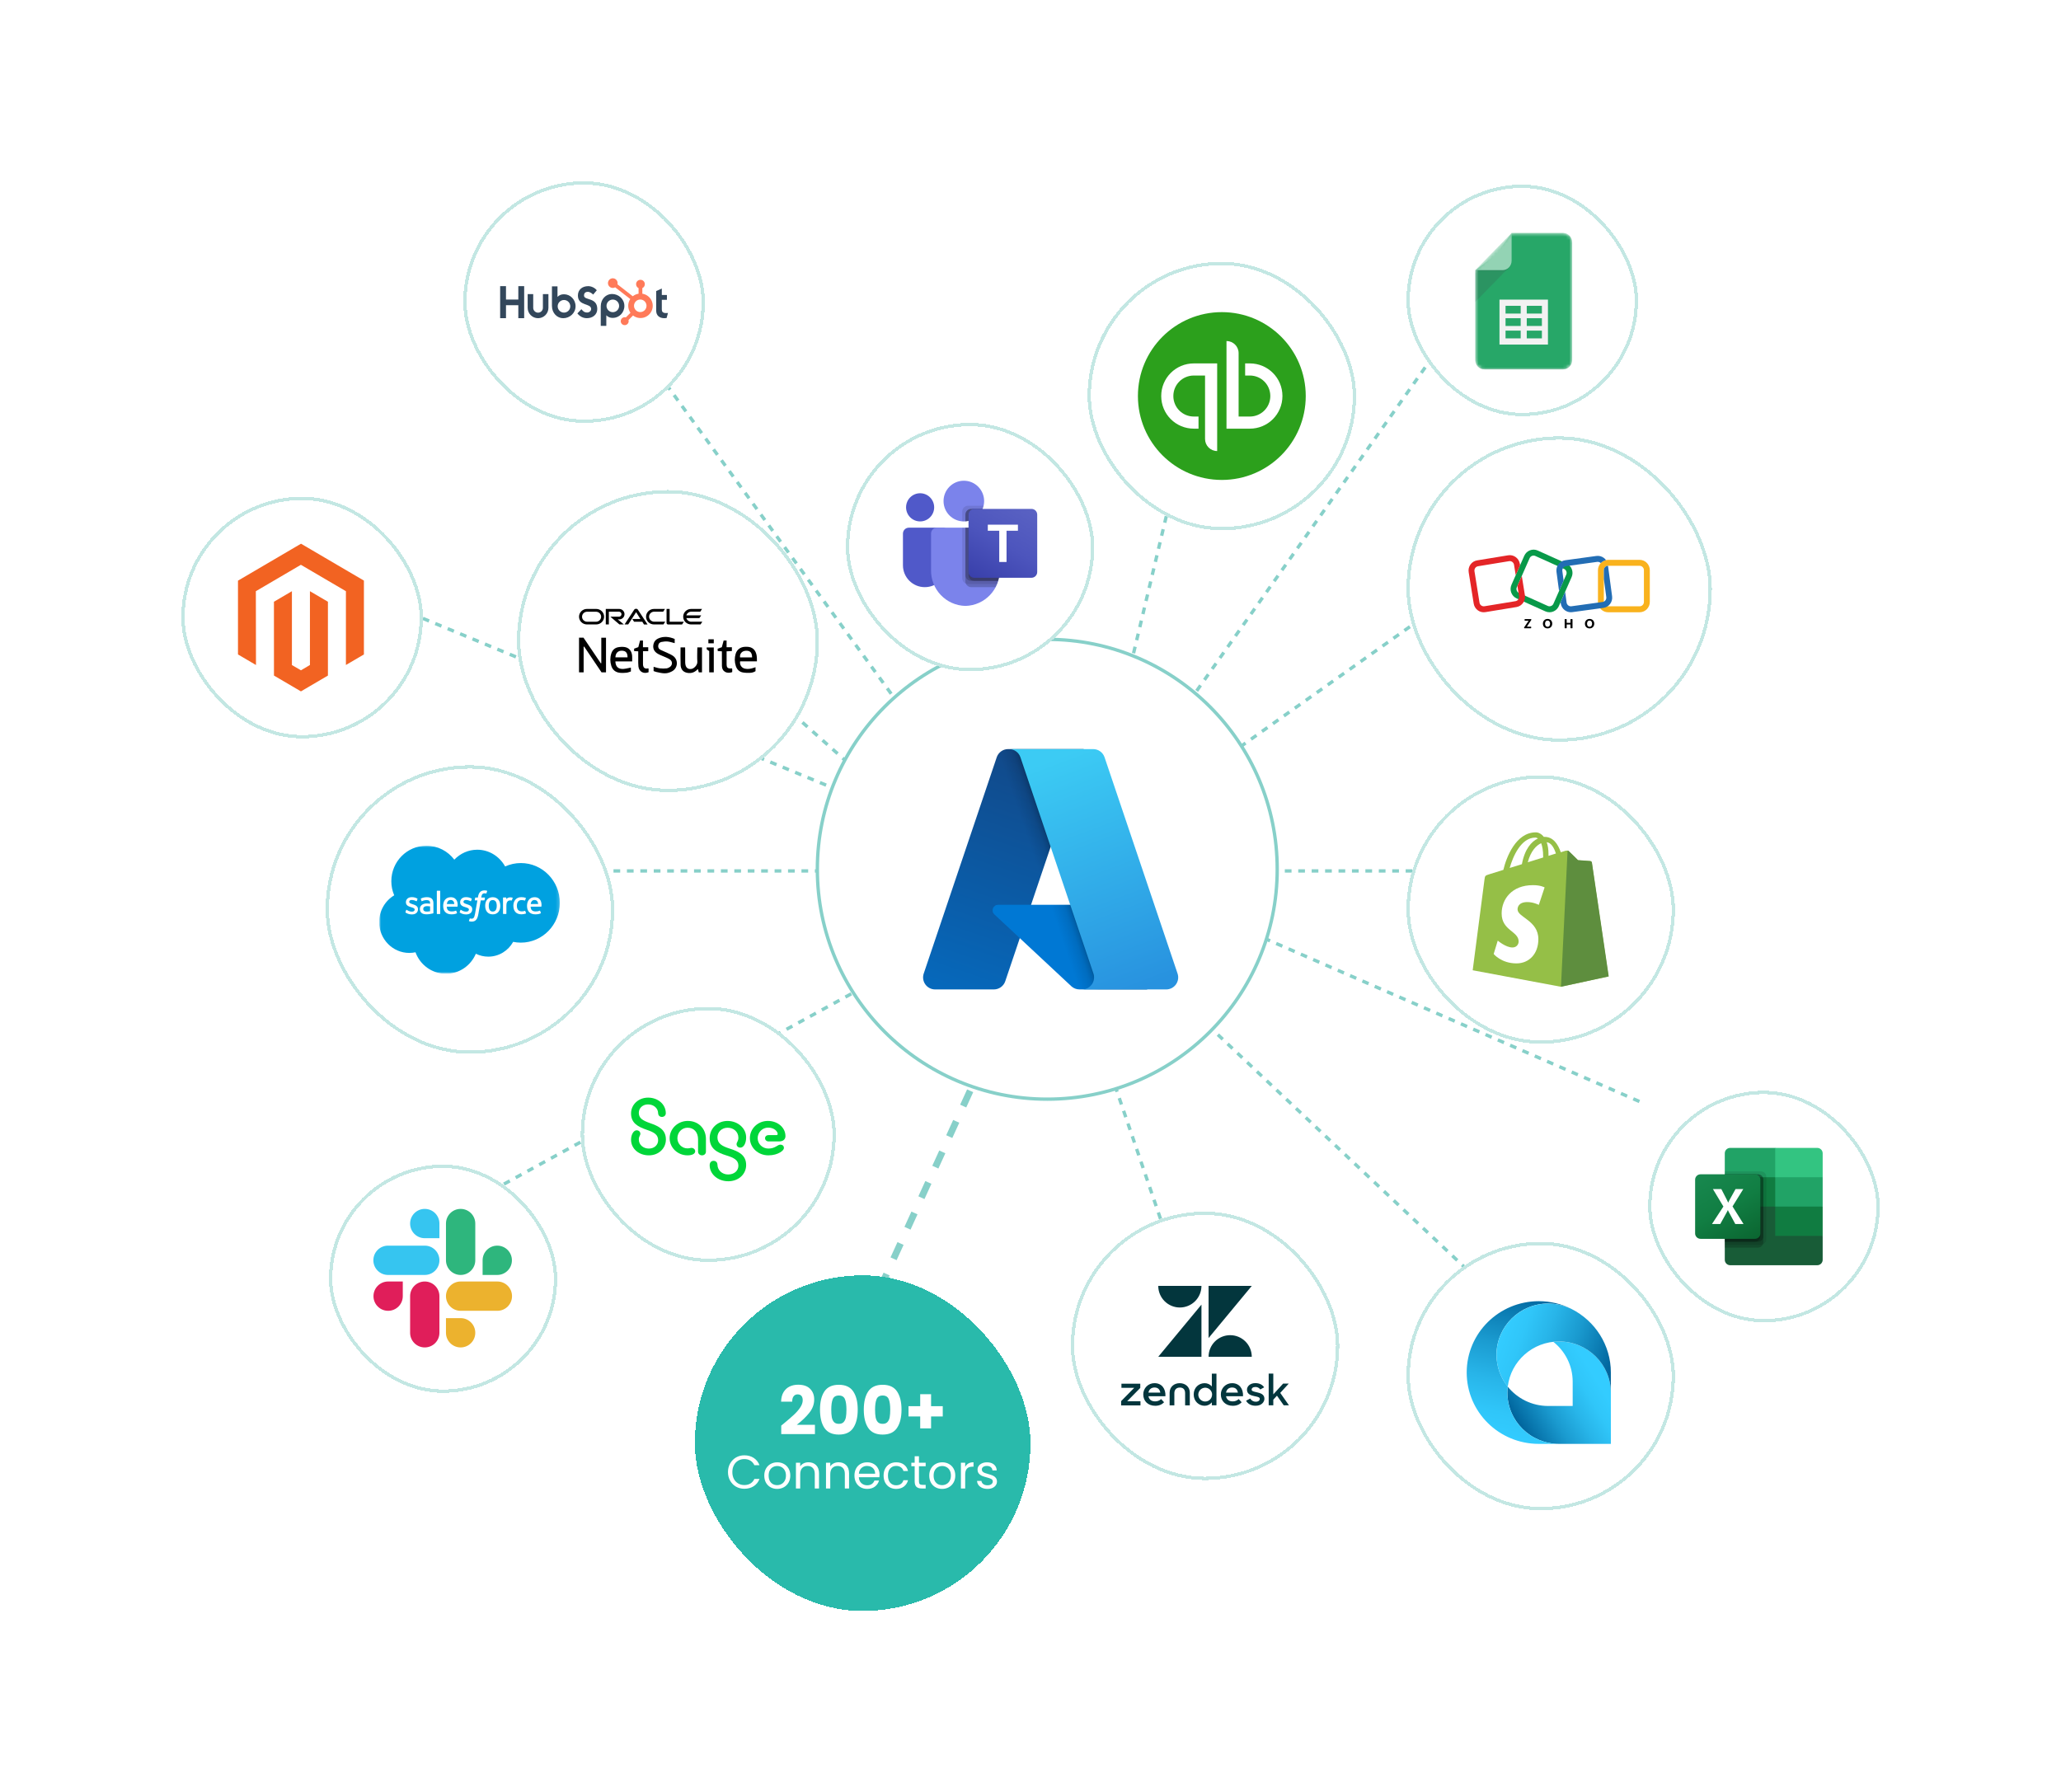 <svg width="614" height="534" viewBox="0 0 614 534" fill="none" xmlns="http://www.w3.org/2000/svg">
<line x1="423.289" y1="184.408" x2="323.052" y2="255.408" stroke="#87D0C9" stroke-dasharray="2 2"/>
<line x1="350.25" y1="142.116" x2="323.25" y2="255.116" stroke="#87D0C9" stroke-dasharray="2 2"/>
<line x1="468.764" y1="259.5" x2="107.764" y2="259.5" stroke="#87D0C9" stroke-dasharray="2 2"/>
<line x1="291.359" y1="242.294" x2="189.596" y2="102.294" stroke="#87D0C9" stroke-dasharray="2 2"/>
<line x1="340.355" y1="228.712" x2="433.592" y2="96.712" stroke="#87D0C9" stroke-dasharray="2 2"/>
<line x1="358.199" y1="271.542" x2="489.199" y2="328.542" stroke="#87D0C9" stroke-dasharray="2 2"/>
<line x1="313.24" y1="263.439" x2="125.24" y2="366.439" stroke="#87D0C9" stroke-dasharray="2 2"/>
<line x1="227.096" y1="204.626" x2="325.096" y2="291.626" stroke="#87D0C9" stroke-dasharray="2 2"/>
<line x1="313.91" y1="270.415" x2="251.909" y2="406.415" stroke="#87D0C9" stroke-width="2" stroke-dasharray="5 5"/>
<line x1="249.81" y1="235.462" x2="116.81" y2="180.462" stroke="#87D0C9" stroke-dasharray="2 2"/>
<line x1="292.256" y1="179.906" x2="295.492" y2="196.907" stroke="#87D0C9" stroke-dasharray="2 2"/>
<line x1="313.343" y1="261.636" x2="453.343" y2="393.636" stroke="#87D0C9" stroke-dasharray="2 2"/>
<line x1="311.474" y1="262.838" x2="353.473" y2="385.838" stroke="#87D0C9" stroke-dasharray="2 2"/>
<circle cx="312" cy="259" r="68.5" fill="white" stroke="#87D0C9"/>
<path d="M300.336 223.195H322.825L299.479 292.366C299.239 293.077 298.783 293.694 298.173 294.132C297.564 294.569 296.833 294.805 296.082 294.805H278.58C278.012 294.805 277.452 294.67 276.946 294.41C276.44 294.151 276.004 293.775 275.672 293.313C275.341 292.851 275.124 292.317 275.04 291.755C274.955 291.193 275.006 290.619 275.188 290.081L296.938 225.634C297.178 224.923 297.635 224.305 298.245 223.867C298.854 223.429 299.586 223.195 300.336 223.195Z" fill="url(#paint0_linear_2540_5989)"/>
<path d="M333.016 269.59H297.354C297.022 269.59 296.698 269.689 296.424 269.876C296.15 270.062 295.938 270.327 295.816 270.635C295.695 270.944 295.669 271.281 295.742 271.605C295.815 271.928 295.984 272.222 296.226 272.448L319.142 293.837C319.809 294.459 320.688 294.805 321.6 294.805H341.793L333.016 269.59Z" fill="#0078D4"/>
<path d="M300.336 223.195C299.578 223.192 298.838 223.432 298.225 223.879C297.613 224.327 297.159 224.958 296.931 225.682L275.215 290.022C275.021 290.563 274.96 291.142 275.037 291.711C275.115 292.28 275.328 292.822 275.659 293.291C275.99 293.761 276.429 294.143 276.94 294.407C277.45 294.67 278.016 294.807 278.59 294.805H296.544C297.213 294.686 297.838 294.391 298.355 293.951C298.872 293.511 299.264 292.941 299.489 292.301L303.82 279.538L319.289 293.966C319.937 294.502 320.75 294.799 321.591 294.805H341.709L332.886 269.591L307.164 269.597L322.907 223.195H300.336Z" fill="url(#paint1_linear_2540_5989)"/>
<path d="M329.061 225.631C328.821 224.921 328.365 224.304 327.756 223.867C327.148 223.43 326.417 223.195 325.668 223.195H300.604C301.354 223.195 302.084 223.43 302.693 223.867C303.301 224.304 303.757 224.921 303.997 225.631L325.748 290.08C325.93 290.619 325.981 291.193 325.897 291.755C325.813 292.317 325.596 292.852 325.265 293.314C324.933 293.775 324.496 294.152 323.991 294.411C323.485 294.671 322.924 294.806 322.356 294.806H347.42C347.989 294.806 348.549 294.671 349.055 294.411C349.56 294.151 349.997 293.775 350.329 293.313C350.66 292.851 350.877 292.317 350.961 291.755C351.045 291.193 350.994 290.619 350.812 290.08L329.061 225.631Z" fill="url(#paint2_linear_2540_5989)"/>
<g filter="url(#filter0_d_2540_5989)">
<rect x="246" y="110" width="74" height="74" rx="37" fill="white" shape-rendering="crispEdges"/>
<rect x="246.5" y="110.5" width="73" height="73" rx="36.5" stroke="#C3E7E3" shape-rendering="crispEdges"/>
<path d="M275.1 141.224H264.768C263.791 141.224 263 142.017 263 142.996V152.431C263 156.027 265.908 158.943 269.496 158.943H269.527C273.114 158.943 276.023 156.028 276.023 152.431C276.023 152.431 276.023 152.431 276.023 152.431V142.15C276.023 141.638 275.61 141.224 275.1 141.224Z" fill="#5059C9"/>
<path d="M268.116 139.358C265.804 139.358 263.93 137.479 263.93 135.162C263.93 132.844 265.804 130.965 268.116 130.965C270.428 130.965 272.302 132.844 272.302 135.162C272.302 137.479 270.428 139.358 268.116 139.358Z" fill="#5059C9"/>
<path d="M281.139 139.359C277.8 139.359 275.092 136.645 275.092 133.297C275.092 129.949 277.8 127.235 281.139 127.235C284.478 127.235 287.186 129.949 287.186 133.297C287.186 136.645 284.478 139.359 281.139 139.359Z" fill="#7B83EB"/>
<path d="M273.077 141.224H290.132C291.096 141.248 291.859 142.05 291.837 143.017V153.778C291.972 159.581 287.392 164.396 281.604 164.538C275.816 164.396 271.237 159.581 271.372 153.778V143.017C271.349 142.05 272.112 141.248 273.077 141.224Z" fill="#7B83EB"/>
<path opacity="0.1" d="M280.675 141.224V156.304C280.679 156.995 281.097 157.616 281.735 157.88C281.938 157.966 282.156 158.01 282.377 158.01H291.019C291.14 157.702 291.251 157.395 291.344 157.078C291.67 156.008 291.836 154.895 291.837 153.776V143.014C291.86 142.049 291.098 141.248 290.135 141.224H280.675Z" fill="black"/>
<path opacity="0.2" d="M281.605 141.224V157.236C281.605 157.457 281.649 157.676 281.735 157.88C281.998 158.519 282.617 158.938 283.307 158.943H290.582C290.74 158.635 290.889 158.327 291.019 158.01C291.149 157.693 291.251 157.395 291.344 157.078C291.67 156.008 291.836 154.895 291.837 153.776V143.014C291.86 142.049 291.098 141.248 290.135 141.224H281.605Z" fill="black"/>
<path opacity="0.2" d="M281.605 141.224V155.371C281.612 156.311 282.37 157.071 283.307 157.078H291.344C291.67 156.008 291.836 154.895 291.837 153.776V143.014C291.86 142.049 291.098 141.248 290.135 141.224H281.605Z" fill="black"/>
<path opacity="0.2" d="M282.535 141.224V155.371C282.542 156.311 283.3 157.071 284.237 157.078H291.344C291.67 156.008 291.836 154.895 291.837 153.776V143.014C291.86 142.049 291.098 141.248 290.135 141.224H282.535Z" fill="black"/>
<path opacity="0.1" d="M280.674 136.402V139.34C280.832 139.349 280.981 139.358 281.139 139.358C281.298 139.358 281.446 139.349 281.605 139.34C281.919 139.319 282.23 139.269 282.535 139.191C284.419 138.743 285.975 137.419 286.721 135.628C286.849 135.327 286.949 135.015 287.019 134.696H282.377C281.438 134.699 280.678 135.461 280.674 136.402Z" fill="black"/>
<path opacity="0.2" d="M281.604 137.335V139.34C281.918 139.319 282.23 139.269 282.535 139.191C284.418 138.743 285.975 137.419 286.721 135.628H283.307C282.368 135.632 281.608 136.394 281.604 137.335Z" fill="black"/>
<path opacity="0.2" d="M281.604 137.335V139.34C281.918 139.319 282.23 139.269 282.535 139.191C284.418 138.743 285.975 137.419 286.721 135.628H283.307C282.368 135.632 281.608 136.394 281.604 137.335Z" fill="black"/>
<path opacity="0.2" d="M282.535 137.335V139.191C284.418 138.743 285.975 137.419 286.721 135.628H284.237C283.298 135.632 282.538 136.394 282.535 137.335Z" fill="black"/>
<path d="M301.295 135.628H284.24C283.298 135.628 282.535 136.394 282.535 137.338V154.436C282.535 155.38 283.298 156.145 284.24 156.145H301.295C302.237 156.145 303 155.38 303 154.436V137.338C303 136.394 302.237 135.628 301.295 135.628Z" fill="url(#paint3_linear_2540_5989)"/>
<path d="M288.28 142.136H291.689V151.443H293.861V142.136H297.255V140.33H288.28V142.136Z" fill="white"/>
</g>
<g filter="url(#filter1_d_2540_5989)">
<rect x="132" y="38" width="72" height="72" rx="36" fill="white" shape-rendering="crispEdges"/>
<rect x="132.5" y="38.5" width="71" height="71" rx="35.5" stroke="#C3E7E3" shape-rendering="crispEdges"/>
<path d="M148.415 69.258V73.256H144.742V69.258H143V78.801H144.743V74.933H148.415V78.801H150.158V69.258H148.415ZM155.737 75.716C155.737 76.099 155.585 76.466 155.314 76.736C155.044 77.007 154.677 77.159 154.295 77.159C153.912 77.159 153.545 77.007 153.275 76.736C153.004 76.466 152.852 76.099 152.852 75.716V71.629H151.199V75.716C151.199 76.537 151.525 77.323 152.105 77.903C152.685 78.483 153.471 78.809 154.292 78.809C155.112 78.809 155.898 78.483 156.478 77.903C157.058 77.323 157.384 76.537 157.384 75.716V71.629H155.737V75.716ZM167.987 72.05C167.987 71.212 168.542 70.946 169.149 70.946C169.638 70.946 170.284 71.319 170.708 71.771L171.79 70.494C171.25 69.763 170.153 69.258 169.256 69.258C167.462 69.258 166.165 70.308 166.165 72.05C166.165 75.281 170.114 74.256 170.114 76.064C170.114 76.622 169.572 77.114 168.952 77.114C167.975 77.114 167.658 76.636 167.208 76.131L166.007 77.38C166.775 78.324 167.724 78.803 168.859 78.803C170.563 78.803 171.934 77.74 171.934 76.077C171.934 72.491 167.984 73.605 167.984 72.05M192.418 77.276C191.442 77.276 191.164 76.854 191.164 76.207V73.341H192.683V71.889H191.164V69.974L189.487 70.726V76.563C189.487 78.056 190.517 78.808 191.93 78.808C192.151 78.812 192.373 78.794 192.591 78.755L193 77.25C192.816 77.262 192.604 77.275 192.418 77.275M162.03 71.677C161.211 71.677 160.64 71.914 160.087 72.456V69.315H158.431V75.137C158.431 77.317 160.007 78.81 161.777 78.81C163.742 78.81 165.469 77.29 165.469 75.244C165.469 73.223 163.879 71.678 162.03 71.678M162.02 77.143C161.773 77.143 161.529 77.095 161.301 77C161.073 76.906 160.866 76.768 160.691 76.593C160.517 76.419 160.378 76.212 160.284 75.984C160.189 75.755 160.141 75.511 160.141 75.264C160.141 75.018 160.189 74.773 160.284 74.545C160.378 74.317 160.517 74.11 160.691 73.936C160.866 73.761 161.073 73.623 161.301 73.528C161.529 73.434 161.773 73.385 162.02 73.385C162.518 73.385 162.996 73.583 163.348 73.936C163.701 74.288 163.899 74.766 163.899 75.264C163.899 75.763 163.701 76.241 163.348 76.593C162.996 76.945 162.518 77.143 162.02 77.143ZM180.011 75.157C180.011 73.107 178.287 71.591 176.319 71.591C174.549 71.591 172.973 73.084 172.973 75.264V81.089H174.629V77.944C175.181 78.485 175.753 78.724 176.571 78.724C178.42 78.724 180.011 77.178 180.011 75.157ZM178.443 75.136C178.443 75.635 178.245 76.113 177.893 76.465C177.541 76.817 177.063 77.015 176.564 77.015C176.066 77.015 175.588 76.817 175.236 76.465C174.883 76.113 174.685 75.635 174.685 75.136C174.685 74.638 174.883 74.16 175.236 73.808C175.588 73.455 176.066 73.257 176.564 73.257C177.063 73.257 177.541 73.455 177.893 73.808C178.245 74.16 178.443 74.638 178.443 75.136Z" fill="#33475B"/>
<path d="M185.361 71.511V69.847C185.581 69.745 185.767 69.581 185.898 69.377C186.029 69.172 186.099 68.935 186.1 68.692V68.654C186.1 67.947 185.527 67.373 184.819 67.373H184.781C184.441 67.373 184.115 67.508 183.875 67.748C183.635 67.989 183.5 68.314 183.5 68.654V68.692C183.501 68.935 183.571 69.172 183.702 69.377C183.832 69.581 184.018 69.745 184.238 69.847V71.511C183.606 71.608 183.011 71.87 182.513 72.27L177.951 68.716C177.983 68.599 178 68.478 178.002 68.357C178.003 68.072 177.918 67.792 177.76 67.555C177.602 67.317 177.377 67.132 177.113 67.022C176.85 66.912 176.56 66.883 176.279 66.938C175.999 66.993 175.742 67.13 175.54 67.332C175.337 67.534 175.2 67.791 175.143 68.07C175.087 68.35 175.115 68.641 175.224 68.905C175.333 69.169 175.518 69.394 175.755 69.553C175.992 69.712 176.271 69.797 176.557 69.798C176.807 69.796 177.052 69.73 177.268 69.604L181.761 73.1C181.357 73.71 181.146 74.427 181.156 75.159C181.166 75.89 181.396 76.601 181.816 77.2L180.45 78.567C180.339 78.531 180.224 78.513 180.108 78.511C179.874 78.511 179.645 78.581 179.45 78.711C179.255 78.841 179.103 79.026 179.014 79.243C178.924 79.46 178.901 79.698 178.947 79.928C178.992 80.158 179.105 80.369 179.271 80.534C179.437 80.7 179.648 80.813 179.878 80.859C180.107 80.905 180.346 80.881 180.562 80.792C180.779 80.702 180.964 80.55 181.094 80.355C181.225 80.161 181.294 79.932 181.294 79.697C181.293 79.581 181.274 79.466 181.239 79.356L182.591 78.003C183.032 78.343 183.544 78.577 184.089 78.687C184.635 78.798 185.198 78.782 185.736 78.642C186.275 78.501 186.773 78.239 187.195 77.876C187.616 77.512 187.949 77.057 188.167 76.546C188.386 76.034 188.484 75.479 188.455 74.924C188.425 74.368 188.269 73.826 187.999 73.34C187.728 72.855 187.349 72.437 186.892 72.12C186.435 71.803 185.912 71.594 185.361 71.511ZM184.801 76.983C184.551 76.99 184.303 76.946 184.07 76.855C183.837 76.764 183.625 76.628 183.445 76.454C183.266 76.279 183.124 76.071 183.027 75.841C182.929 75.61 182.879 75.363 182.879 75.113C182.879 74.863 182.929 74.616 183.027 74.385C183.124 74.155 183.266 73.947 183.445 73.772C183.625 73.598 183.837 73.462 184.07 73.371C184.303 73.28 184.551 73.237 184.801 73.243C185.285 73.26 185.744 73.465 186.081 73.813C186.417 74.162 186.606 74.627 186.606 75.112C186.606 75.596 186.418 76.062 186.082 76.411C185.746 76.76 185.287 76.964 184.803 76.982" fill="#FF7A59"/>
</g>
<g filter="url(#filter2_d_2540_5989)">
<rect x="413" y="39" width="69" height="69" rx="34.5" fill="white" shape-rendering="crispEdges"/>
<rect x="413.5" y="39.5" width="68" height="68" rx="34" stroke="#C3E7E3" shape-rendering="crispEdges"/>
<mask id="mask0_2540_5989" style="mask-type:luminance" maskUnits="userSpaceOnUse" x="433" y="53" width="30" height="42">
<path d="M444.328 53.41H459.667C461.156 53.41 462.374 54.657 462.374 56.182V91.286C462.374 92.811 461.156 94.058 459.667 94.058H436.207C434.718 94.058 433.5 92.811 433.5 91.286V64.496L444.328 53.41Z" fill="white"/>
</mask>
<g mask="url(#mask0_2540_5989)">
<path d="M444.328 53.41H459.667C461.156 53.41 462.374 54.657 462.374 56.182V91.286C462.374 92.811 461.156 94.058 459.667 94.058H436.207C434.718 94.058 433.5 92.811 433.5 91.286V64.496L439.816 59.877L444.328 53.41Z" fill="#0F9D58"/>
</g>
<mask id="mask1_2540_5989" style="mask-type:luminance" maskUnits="userSpaceOnUse" x="433" y="53" width="30" height="42">
<path d="M444.328 53.41H459.667C461.156 53.41 462.374 54.657 462.374 56.182V91.286C462.374 92.811 461.156 94.058 459.667 94.058H436.207C434.718 94.058 433.5 92.811 433.5 91.286V64.496L444.328 53.41Z" fill="white"/>
</mask>
<g mask="url(#mask1_2540_5989)">
<path d="M455.155 73.272V86.667H440.718V73.272H455.155ZM448.839 84.82H453.351V82.51H448.839V84.82ZM448.839 81.124H453.351V78.815H448.839V81.124ZM448.839 77.429H453.351V75.12H448.839V77.429ZM442.523 84.82H447.034V82.51H442.523V84.82ZM442.523 81.124H447.034V78.815H442.523V81.124ZM442.523 77.429H447.034V75.12H442.523V77.429Z" fill="#F1F1F1"/>
</g>
<mask id="mask2_2540_5989" style="mask-type:luminance" maskUnits="userSpaceOnUse" x="433" y="53" width="30" height="42">
<path d="M444.328 53.41H459.667C461.156 53.41 462.374 54.657 462.374 56.182V91.286C462.374 92.811 461.156 94.058 459.667 94.058H436.207C434.718 94.058 433.5 92.811 433.5 91.286V64.496L444.328 53.41Z" fill="white"/>
</mask>
<g mask="url(#mask2_2540_5989)">
<path d="M443.536 63.685L433.5 73.958V64.496L443.536 63.685Z" fill="url(#paint4_linear_2540_5989)"/>
</g>
<mask id="mask3_2540_5989" style="mask-type:luminance" maskUnits="userSpaceOnUse" x="433" y="53" width="30" height="42">
<path d="M444.328 53.41H459.667C461.156 53.41 462.374 54.657 462.374 56.182V91.286C462.374 92.811 461.156 94.058 459.667 94.058H436.207C434.718 94.058 433.5 92.811 433.5 91.286V64.496L444.328 53.41Z" fill="white"/>
</mask>
<g mask="url(#mask3_2540_5989)">
<path d="M444.328 53.41V61.724C444.328 63.256 443.117 64.496 441.621 64.496H433.5L444.328 53.41Z" fill="#87CEAC"/>
</g>
<mask id="mask4_2540_5989" style="mask-type:luminance" maskUnits="userSpaceOnUse" x="433" y="53" width="30" height="42">
<path d="M444.328 53.41H459.667C461.156 53.41 462.374 54.657 462.374 56.182V91.286C462.374 92.811 461.156 94.058 459.667 94.058H436.207C434.718 94.058 433.5 92.811 433.5 91.286V64.496L444.328 53.41Z" fill="white"/>
</mask>
<g mask="url(#mask4_2540_5989)">
<path d="M459.667 53.41C461.156 53.41 462.374 54.657 462.374 56.182V56.413C462.374 54.888 461.156 53.641 459.667 53.641H444.328V53.41H459.667Z" fill="white" fill-opacity="0.2"/>
</g>
<mask id="mask5_2540_5989" style="mask-type:luminance" maskUnits="userSpaceOnUse" x="433" y="53" width="30" height="42">
<path d="M444.328 53.41H459.667C461.156 53.41 462.374 54.657 462.374 56.182V91.286C462.374 92.811 461.156 94.058 459.667 94.058H436.207C434.718 94.058 433.5 92.811 433.5 91.286V64.496L444.328 53.41Z" fill="white"/>
</mask>
<g mask="url(#mask5_2540_5989)">
<path d="M436.207 93.827H459.667C461.156 93.827 462.374 92.58 462.374 91.055V91.286C462.374 92.811 461.156 94.058 459.667 94.058H436.207C434.718 94.058 433.5 92.811 433.5 91.286V91.055C433.5 92.58 434.718 93.827 436.207 93.827Z" fill="#263238" fill-opacity="0.2"/>
</g>
<mask id="mask6_2540_5989" style="mask-type:luminance" maskUnits="userSpaceOnUse" x="433" y="53" width="30" height="42">
<path d="M444.328 53.41H459.667C461.156 53.41 462.374 54.657 462.374 56.182V91.286C462.374 92.811 461.156 94.058 459.667 94.058H436.207C434.718 94.058 433.5 92.811 433.5 91.286V64.496L444.328 53.41Z" fill="white"/>
</mask>
<g mask="url(#mask6_2540_5989)">
<path d="M441.621 64.496C443.117 64.496 444.328 63.256 444.328 61.724V61.955C444.328 63.486 443.117 64.727 441.621 64.727H433.5V64.496H441.621Z" fill="#263238" fill-opacity="0.1"/>
</g>
<path d="M444.328 53.41H459.667C461.156 53.41 462.374 54.657 462.374 56.182V91.286C462.374 92.811 461.156 94.058 459.667 94.058H436.207C434.718 94.058 433.5 92.811 433.5 91.286V64.496L444.328 53.41Z" fill="url(#paint5_radial_2540_5989)"/>
</g>
<g filter="url(#filter3_d_2540_5989)">
<rect x="485" y="309" width="69" height="69" rx="34.5" fill="white" shape-rendering="crispEdges"/>
<rect x="485.5" y="309.5" width="68" height="68" rx="34" stroke="#C3E7E3" shape-rendering="crispEdges"/>
<path d="M522.86 342.626L507.837 340.004V359.378C507.837 360.263 508.562 360.98 509.457 360.98H535.38C536.274 360.98 537 360.263 537 359.378V352.24L522.86 342.626Z" fill="#185C37"/>
<path d="M522.86 326.02H509.457C508.562 326.02 507.837 326.737 507.837 327.622V334.76L522.86 343.5L530.814 346.122L537 343.5V334.76L522.86 326.02Z" fill="#21A366"/>
<path d="M507.837 334.76H522.86V343.5H507.837V334.76Z" fill="#107C41"/>
<path opacity="0.1" d="M518.589 333.012H507.837V354.862H518.589C519.483 354.859 520.206 354.144 520.209 353.26V334.614C520.206 333.73 519.483 333.015 518.589 333.012Z" fill="black"/>
<path opacity="0.2" d="M517.705 333.886H507.837V355.736H517.705C518.599 355.733 519.322 355.018 519.325 354.134V335.488C519.322 334.604 518.599 333.889 517.705 333.886Z" fill="black"/>
<path opacity="0.2" d="M517.705 333.886H507.837V353.988H517.705C518.599 353.985 519.322 353.27 519.325 352.386V335.488C519.322 334.604 518.599 333.889 517.705 333.886Z" fill="black"/>
<path opacity="0.2" d="M516.822 333.886H507.837V353.988H516.822C517.715 353.985 518.439 353.27 518.442 352.386V335.488C518.439 334.604 517.715 333.889 516.822 333.886Z" fill="black"/>
<path d="M500.62 333.886H516.822C517.717 333.886 518.442 334.603 518.442 335.488V351.512C518.442 352.397 517.717 353.114 516.822 353.114H500.62C499.725 353.114 499 352.397 499 351.512V335.488C499 334.603 499.725 333.886 500.62 333.886Z" fill="url(#paint6_linear_2540_5989)"/>
<path d="M504.018 348.707L507.425 343.485L504.303 338.292H506.815L508.518 341.613C508.676 341.928 508.783 342.163 508.842 342.317H508.864C508.976 342.066 509.094 341.821 509.217 341.584L511.039 338.294H513.344L510.143 343.456L513.426 348.707H510.972L509.004 345.062C508.912 344.907 508.833 344.744 508.769 344.575H508.74C508.683 344.74 508.606 344.899 508.512 345.047L506.486 348.707H504.018Z" fill="white"/>
<path d="M535.38 326.02H522.86V334.76H537V327.622C537 326.737 536.275 326.02 535.38 326.02Z" fill="#33C481"/>
<path d="M522.86 343.5H537V352.24H522.86V343.5Z" fill="#107C41"/>
</g>
<g filter="url(#filter4_d_2540_5989)">
<rect x="92" y="331" width="68" height="68" rx="34" fill="white" shape-rendering="crispEdges"/>
<rect x="92.5" y="331.5" width="67" height="67" rx="33.5" stroke="#C3E7E3" shape-rendering="crispEdges"/>
<g clip-path="url(#clip0_2540_5989)">
<path d="M113.995 370.194C113.995 372.609 112.044 374.56 109.63 374.56C107.216 374.56 105.265 372.609 105.265 370.194C105.265 367.78 107.216 365.829 109.63 365.829H113.995V370.194ZM116.178 370.194C116.178 367.78 118.129 365.829 120.543 365.829C122.958 365.829 124.909 367.78 124.909 370.194V381.108C124.909 383.522 122.958 385.473 120.543 385.473C118.129 385.473 116.178 383.522 116.178 381.108V370.194Z" fill="#E01E5A"/>
<path d="M120.543 352.929C118.129 352.929 116.178 350.978 116.178 348.564C116.178 346.15 118.129 344.198 120.543 344.198C122.957 344.198 124.909 346.15 124.909 348.564V352.929H120.543ZM120.543 355.145C122.957 355.145 124.909 357.096 124.909 359.51C124.909 361.924 122.957 363.876 120.543 363.876H109.597C107.183 363.876 105.231 361.924 105.231 359.51C105.231 357.096 107.183 355.145 109.597 355.145H120.543Z" fill="#36C5F0"/>
<path d="M137.776 359.51C137.776 357.096 139.727 355.145 142.141 355.145C144.555 355.145 146.506 357.096 146.506 359.51C146.506 361.924 144.555 363.876 142.141 363.876H137.776V359.51ZM135.593 359.51C135.593 361.924 133.642 363.876 131.228 363.876C128.813 363.876 126.862 361.924 126.862 359.51V348.564C126.862 346.15 128.813 344.198 131.228 344.198C133.642 344.198 135.593 346.15 135.593 348.564V359.51Z" fill="#2EB67D"/>
<path d="M131.227 376.742C133.641 376.742 135.592 378.694 135.592 381.108C135.592 383.522 133.641 385.473 131.227 385.473C128.813 385.473 126.861 383.522 126.861 381.108V376.742H131.227ZM131.227 374.56C128.813 374.56 126.861 372.609 126.861 370.194C126.861 367.78 128.813 365.829 131.227 365.829H142.173C144.587 365.829 146.538 367.78 146.538 370.194C146.538 372.609 144.587 374.56 142.173 374.56H131.227Z" fill="#ECB22E"/>
</g>
</g>
<g filter="url(#filter5_d_2540_5989)">
<rect x="413" y="114" width="91" height="91" rx="45.5" fill="white" shape-rendering="crispEdges"/>
<rect x="413.5" y="114.5" width="90" height="90" rx="45" stroke="#C3E7E3" shape-rendering="crispEdges"/>
<path d="M455.615 166.424C455.203 166.424 454.786 166.338 454.385 166.159L445.826 162.302C444.297 161.615 443.607 159.792 444.286 158.245L448.1 149.589C448.779 148.042 450.582 147.344 452.111 148.031L460.67 151.888C462.2 152.575 462.89 154.398 462.21 155.946L458.396 164.601C457.888 165.748 456.776 166.424 455.615 166.424ZM455.096 164.536C455.743 164.828 456.503 164.531 456.792 163.882L460.606 155.226C460.894 154.571 460.6 153.803 459.958 153.511L451.395 149.654C450.747 149.362 449.988 149.659 449.699 150.309L445.885 158.964C445.596 159.619 445.891 160.387 446.532 160.679L455.096 164.536Z" fill="#089949"/>
<path d="M482.461 166.429H473.09C471.416 166.429 470.052 165.05 470.052 163.357V153.879C470.052 152.186 471.416 150.806 473.09 150.806H482.461C484.136 150.806 485.5 152.186 485.5 153.879V163.357C485.5 165.05 484.136 166.429 482.461 166.429ZM473.09 152.581C472.384 152.581 471.806 153.165 471.806 153.879V163.357C471.806 164.071 472.384 164.655 473.09 164.655H482.461C483.167 164.655 483.745 164.071 483.745 163.357V153.879C483.745 153.165 483.167 152.581 482.461 152.581H473.09Z" fill="#F9B21D"/>
<path d="M447.367 155.615L446.105 158.472C446.089 158.504 446.073 158.531 446.056 158.558L446.549 161.631C446.661 162.34 446.185 163.005 445.49 163.119L436.236 164.633C435.899 164.688 435.556 164.606 435.278 164.406C435 164.206 434.818 163.903 434.765 163.562L433.267 154.203C433.214 153.863 433.294 153.516 433.492 153.235C433.69 152.954 433.989 152.77 434.326 152.716L443.58 151.201C443.649 151.19 443.719 151.185 443.783 151.185C444.398 151.185 444.949 151.639 445.051 152.278L445.548 155.372L446.853 152.413L446.784 151.996C446.517 150.325 444.955 149.183 443.302 149.454L434.048 150.968C433.251 151.093 432.545 151.531 432.074 152.196C431.598 152.862 431.411 153.673 431.539 154.485L433.037 163.844C433.165 164.655 433.599 165.364 434.257 165.845C434.776 166.229 435.391 166.424 436.027 166.424C436.188 166.424 436.353 166.413 436.519 166.386L445.773 164.872C447.426 164.601 448.554 163.021 448.287 161.35L447.367 155.615Z" fill="#E42527"/>
<path d="M458.467 160.084L459.825 157.006L459.44 154.144C459.392 153.803 459.483 153.463 459.691 153.187C459.9 152.911 460.2 152.732 460.542 152.689L469.828 151.412C469.887 151.407 469.945 151.402 470.004 151.402C470.282 151.402 470.55 151.493 470.78 151.667C470.823 151.699 470.86 151.737 470.898 151.769C471.309 151.331 471.85 151.017 472.454 150.882C472.283 150.644 472.08 150.433 471.839 150.249C471.192 149.752 470.395 149.541 469.592 149.649L460.296 150.925C459.494 151.034 458.777 151.456 458.29 152.11C457.798 152.765 457.589 153.571 457.696 154.382L458.467 160.084Z" fill="#226DB4"/>
<path d="M474.267 161.669L473.048 152.581C472.363 152.602 471.812 153.176 471.812 153.873V156.54L472.534 161.907C472.582 162.248 472.491 162.589 472.283 162.864C472.074 163.14 471.774 163.319 471.432 163.362L462.146 164.639C461.809 164.688 461.472 164.596 461.2 164.385C460.927 164.174 460.75 163.871 460.707 163.524L460.28 160.338L458.921 163.416L458.969 163.763C459.076 164.574 459.493 165.299 460.14 165.791C460.675 166.202 461.312 166.419 461.975 166.419C462.114 166.419 462.253 166.408 462.392 166.392L471.667 165.126C472.47 165.018 473.187 164.596 473.673 163.941C474.165 163.286 474.374 162.48 474.267 161.669Z" fill="#226DB4"/>
<path d="M466.168 169.811C466.168 168.999 466.757 168.415 467.559 168.415C468.388 168.415 468.95 168.988 468.95 169.816C468.95 170.655 468.377 171.234 467.548 171.234C466.714 171.234 466.168 170.655 466.168 169.811ZM468.308 169.822C468.308 169.329 468.072 168.907 467.543 168.907C467.008 168.907 466.805 169.346 466.805 169.843C466.805 170.314 467.056 170.747 467.57 170.747C468.099 170.741 468.308 170.281 468.308 169.822ZM460.236 168.458H460.632C460.691 168.458 460.739 168.507 460.739 168.567V169.573H461.862V168.567C461.862 168.507 461.91 168.458 461.969 168.458H462.365C462.424 168.458 462.472 168.507 462.472 168.567V171.082C462.472 171.142 462.424 171.19 462.365 171.19H461.975C461.916 171.19 461.868 171.142 461.868 171.082V170.065H460.744V171.082C460.744 171.142 460.696 171.19 460.637 171.19H460.242C460.183 171.19 460.135 171.142 460.135 171.082V168.567C460.129 168.507 460.177 168.458 460.236 168.458ZM453.652 169.811C453.652 168.999 454.24 168.415 455.042 168.415C455.871 168.415 456.433 168.988 456.433 169.816C456.433 170.655 455.861 171.234 455.032 171.234C454.197 171.234 453.652 170.655 453.652 169.811ZM455.797 169.822C455.797 169.329 455.561 168.907 455.032 168.907C454.497 168.907 454.293 169.346 454.293 169.843C454.293 170.314 454.545 170.747 455.058 170.747C455.588 170.741 455.797 170.281 455.797 169.822ZM448.067 170.925L449.394 168.945H448.303C448.244 168.945 448.196 168.897 448.196 168.837V168.572C448.196 168.512 448.244 168.464 448.303 168.464H450.095C450.153 168.464 450.202 168.512 450.202 168.572V168.675C450.202 168.696 450.196 168.718 450.185 168.734L448.886 170.714H450.052C450.111 170.714 450.159 170.763 450.159 170.822V171.087C450.159 171.147 450.111 171.196 450.052 171.196H448.158C448.099 171.196 448.051 171.147 448.051 171.087V170.99C448.046 170.963 448.057 170.941 448.067 170.925Z" fill="black"/>
</g>
<g filter="url(#filter6_d_2540_5989)">
<rect x="313" y="345" width="80" height="80" rx="40" fill="white" shape-rendering="crispEdges"/>
<rect x="313.5" y="345.5" width="79" height="79" rx="39.5" stroke="#C3E7E3" shape-rendering="crispEdges"/>
<path d="M351.93 372.716V388.253H339.06L351.93 372.716ZM351.93 367.14C351.93 368.847 351.252 370.483 350.045 371.69C348.838 372.897 347.202 373.575 345.495 373.575C343.788 373.575 342.152 372.897 340.945 371.69C339.738 370.483 339.06 368.847 339.06 367.14H351.93ZM354.05 388.254C354.05 386.548 354.728 384.911 355.934 383.704C357.141 382.498 358.778 381.82 360.484 381.82C362.191 381.82 363.828 382.498 365.034 383.704C366.241 384.911 366.919 386.548 366.919 388.254H354.05ZM354.05 382.679V367.14H366.922L354.05 382.677V382.679ZM361.247 401.548C361.909 401.563 362.55 401.315 363.03 400.859L363.914 401.813C363.33 402.414 362.52 402.86 361.262 402.86C359.105 402.86 357.71 401.428 357.71 399.492C357.702 399.049 357.782 398.608 357.948 398.196C358.113 397.784 358.36 397.41 358.673 397.096C358.986 396.781 359.359 396.533 359.77 396.366C360.181 396.199 360.622 396.117 361.065 396.124C363.207 396.124 364.422 397.754 364.314 400.014H359.251C359.43 400.953 360.091 401.552 361.243 401.552M362.785 398.936C362.647 398.059 362.124 397.414 361.078 397.414C360.104 397.414 359.426 397.964 359.251 398.936H362.786H362.785ZM328 401.475L331.896 397.515H328.092V396.274H333.704V397.54L329.808 401.498H333.759V402.741H328V401.475ZM338.132 401.546C338.794 401.561 339.435 401.314 339.915 400.858L340.799 401.812C340.215 402.412 339.406 402.858 338.148 402.858C335.99 402.858 334.596 401.427 334.596 399.491C334.587 399.047 334.668 398.606 334.833 398.195C334.998 397.783 335.245 397.409 335.558 397.094C335.871 396.78 336.244 396.532 336.655 396.365C337.067 396.198 337.507 396.115 337.951 396.122C340.093 396.122 341.307 397.752 341.2 400.013H336.139C336.318 400.952 336.979 401.55 338.131 401.55M339.673 398.935C339.535 398.058 339.012 397.412 337.966 397.412C336.993 397.412 336.314 397.963 336.139 398.935H339.674H339.673ZM349.617 399.49C349.617 397.425 351.163 396.125 352.866 396.125C353.274 396.12 353.679 396.204 354.052 396.371C354.425 396.539 354.756 396.786 355.023 397.096V393.279H356.4V402.723H355.023V401.833C354.761 402.155 354.43 402.414 354.055 402.591C353.679 402.768 353.268 402.858 352.853 402.854C351.201 402.854 349.618 401.546 349.618 399.491M355.1 399.477C355.089 399.073 354.96 398.682 354.727 398.351C354.495 398.021 354.171 397.766 353.794 397.619C353.418 397.472 353.007 397.439 352.612 397.525C352.217 397.61 351.857 397.81 351.575 398.1C351.293 398.389 351.103 398.755 351.028 399.152C350.954 399.549 350.998 399.959 351.155 400.331C351.312 400.704 351.575 401.021 351.912 401.244C352.249 401.467 352.644 401.586 353.047 401.586C354.231 401.586 355.099 400.642 355.099 399.477M365.215 401.35L366.462 400.702C366.627 400.996 366.869 401.24 367.162 401.406C367.455 401.573 367.788 401.656 368.125 401.647C368.904 401.647 369.309 401.248 369.309 400.793C369.309 400.276 368.556 400.16 367.737 399.991C366.635 399.757 365.489 399.395 365.489 398.063C365.489 397.04 366.462 396.095 367.994 396.108C369.202 396.108 370.101 396.588 370.61 397.361L369.454 397.995C369.294 397.758 369.076 397.566 368.822 397.437C368.567 397.308 368.284 397.246 367.998 397.257C367.258 397.257 366.88 397.619 366.88 398.033C366.88 398.498 367.478 398.628 368.414 398.836C369.48 399.07 370.686 399.418 370.686 400.763C370.686 401.655 369.906 402.858 368.062 402.846C366.713 402.846 365.763 402.302 365.216 401.345M374.426 399.849L373.334 401.04V402.719H371.958V393.275H373.334V399.461L376.257 396.253H377.934L375.401 399.02L378 402.721H376.442L374.427 399.849H374.426ZM345.456 396.124C343.818 396.124 342.448 397.184 342.448 398.946V402.725H343.853V399.121C343.853 398.061 344.462 397.425 345.505 397.425C346.547 397.425 347.064 398.058 347.064 399.121V402.725H348.46V398.946C348.46 397.186 347.084 396.124 345.452 396.124" fill="#03363D"/>
</g>
<g filter="url(#filter7_d_2540_5989)">
<rect x="413" y="215" width="80" height="80" rx="40" fill="white" shape-rendering="crispEdges"/>
<rect x="413.5" y="215.5" width="79" height="79" rx="39.5" stroke="#C3E7E3" shape-rendering="crispEdges"/>
<path d="M468.199 240.947C468.172 240.704 467.957 240.596 467.795 240.596C467.633 240.596 464.103 240.327 464.103 240.327C464.103 240.327 461.651 237.875 461.354 237.632C461.085 237.363 460.573 237.443 460.357 237.497C460.33 237.497 459.818 237.659 458.983 237.929C458.147 235.53 456.719 233.347 454.159 233.347H453.917C453.216 232.431 452.3 232 451.545 232C445.617 232 442.76 239.411 441.871 243.183C439.553 243.911 437.909 244.396 437.721 244.477C436.427 244.881 436.4 244.908 436.239 246.121C436.104 247.037 432.735 273.095 432.735 273.095L458.956 278L473.185 274.928C473.212 274.874 468.226 241.189 468.199 240.947ZM457.528 238.306C456.881 238.494 456.099 238.737 455.318 239.006V238.521C455.318 237.066 455.129 235.88 454.779 234.937C456.126 235.099 456.962 236.581 457.528 238.306ZM453.135 235.234C453.485 236.15 453.728 237.443 453.728 239.222V239.492C452.273 239.95 450.737 240.408 449.147 240.92C450.036 237.524 451.734 235.854 453.135 235.234ZM451.41 233.563C451.68 233.563 451.949 233.671 452.165 233.832C450.252 234.722 448.231 236.958 447.395 241.486C446.129 241.89 444.916 242.24 443.757 242.617C444.727 239.168 447.153 233.563 451.41 233.563Z" fill="#95BF47"/>
<path d="M467.794 240.542C467.633 240.542 464.102 240.273 464.102 240.273C464.102 240.273 461.65 237.821 461.354 237.578C461.246 237.47 461.111 237.417 461.003 237.417L459.036 278L473.265 274.928C473.265 274.928 468.279 241.189 468.252 240.947C468.145 240.704 467.956 240.596 467.794 240.542Z" fill="#5E8E3E"/>
<path d="M454.159 248.411L452.434 253.612C452.434 253.612 450.871 252.777 449.012 252.777C446.236 252.777 446.102 254.528 446.102 254.959C446.102 257.331 452.3 258.247 452.3 263.825C452.3 268.218 449.524 271.047 445.778 271.047C441.251 271.047 438.987 268.245 438.987 268.245L440.2 264.256C440.2 264.256 442.571 266.304 444.566 266.304C445.886 266.304 446.425 265.28 446.425 264.526C446.425 261.427 441.359 261.292 441.359 256.172C441.359 251.887 444.431 247.737 450.656 247.737C452.973 247.71 454.159 248.411 454.159 248.411Z" fill="white"/>
</g>
<g filter="url(#filter8_d_2540_5989)">
<rect x="318" y="62" width="80" height="80" rx="40" fill="white" shape-rendering="crispEdges"/>
<rect x="318.5" y="62.5" width="79" height="79" rx="39.5" stroke="#C3E7E3" shape-rendering="crispEdges"/>
<path d="M358 127C371.807 127 383 115.807 383 102C383 88.193 371.807 77 358 77C344.193 77 333 88.193 333 102C333 115.807 344.193 127 358 127Z" fill="#2CA01C"/>
<path d="M339.944 102C339.944 107.389 344.278 111.722 349.667 111.722H351.055V108.111H349.667C346.278 108.111 343.555 105.389 343.555 102C343.555 98.611 346.278 95.889 349.667 95.889H353V114.778C353 116.778 354.611 118.389 356.611 118.389V92.278H349.667C344.278 92.278 339.944 96.611 339.944 102ZM366.333 92.278H364.944V95.889H366.333C369.722 95.889 372.444 98.611 372.444 102C372.444 105.389 369.722 108.111 366.333 108.111H363V89.222C363 87.222 361.389 85.611 359.389 85.611V111.722H366.333C371.722 111.722 376.055 107.389 376.055 102C376.055 96.611 371.722 92.278 366.333 92.278Z" fill="white"/>
</g>
<g filter="url(#filter9_d_2540_5989)">
<rect x="201" y="364" width="100" height="100" rx="50" fill="#29BAAB" shape-rendering="crispEdges"/>
<path d="M226.741 408.76C227.194 408.4 227.401 408.233 227.361 408.26C228.668 407.18 229.694 406.293 230.441 405.6C231.201 404.907 231.841 404.18 232.361 403.42C232.881 402.66 233.141 401.92 233.141 401.2C233.141 400.653 233.014 400.227 232.761 399.92C232.508 399.613 232.128 399.46 231.621 399.46C231.114 399.46 230.714 399.653 230.421 400.04C230.141 400.413 230.001 400.947 230.001 401.64H226.701C226.728 400.507 226.968 399.56 227.421 398.8C227.888 398.04 228.494 397.48 229.241 397.12C230.001 396.76 230.841 396.58 231.761 396.58C233.348 396.58 234.541 396.987 235.341 397.8C236.154 398.613 236.561 399.673 236.561 400.98C236.561 402.407 236.074 403.733 235.101 404.96C234.128 406.173 232.888 407.36 231.381 408.52H236.781V411.3H226.741V408.76ZM238.287 404C238.287 401.707 238.727 399.9 239.607 398.58C240.5 397.26 241.933 396.6 243.907 396.6C245.88 396.6 247.307 397.26 248.187 398.58C249.08 399.9 249.527 401.707 249.527 404C249.527 406.32 249.08 408.14 248.187 409.46C247.307 410.78 245.88 411.44 243.907 411.44C241.933 411.44 240.5 410.78 239.607 409.46C238.727 408.14 238.287 406.32 238.287 404ZM246.167 404C246.167 402.653 246.02 401.62 245.727 400.9C245.433 400.167 244.827 399.8 243.907 399.8C242.987 399.8 242.38 400.167 242.087 400.9C241.793 401.62 241.647 402.653 241.647 404C241.647 404.907 241.7 405.66 241.807 406.26C241.913 406.847 242.127 407.327 242.447 407.7C242.78 408.06 243.267 408.24 243.907 408.24C244.547 408.24 245.027 408.06 245.347 407.7C245.68 407.327 245.9 406.847 246.007 406.26C246.113 405.66 246.167 404.907 246.167 404ZM251.334 404C251.334 401.707 251.774 399.9 252.654 398.58C253.547 397.26 254.98 396.6 256.954 396.6C258.927 396.6 260.354 397.26 261.234 398.58C262.127 399.9 262.574 401.707 262.574 404C262.574 406.32 262.127 408.14 261.234 409.46C260.354 410.78 258.927 411.44 256.954 411.44C254.98 411.44 253.547 410.78 252.654 409.46C251.774 408.14 251.334 406.32 251.334 404ZM259.214 404C259.214 402.653 259.067 401.62 258.774 400.9C258.48 400.167 257.874 399.8 256.954 399.8C256.034 399.8 255.427 400.167 255.134 400.9C254.84 401.62 254.694 402.653 254.694 404C254.694 404.907 254.747 405.66 254.854 406.26C254.96 406.847 255.174 407.327 255.494 407.7C255.827 408.06 256.314 408.24 256.954 408.24C257.594 408.24 258.074 408.06 258.394 407.7C258.727 407.327 258.947 406.847 259.054 406.26C259.16 405.66 259.214 404.907 259.214 404ZM274.86 406.04H271.38V409.6H268.14V406.04H264.66V402.98H268.14V399.4H271.38V402.98H274.86V406.04ZM210.873 422.614C210.873 421.662 211.088 420.808 211.517 420.052C211.947 419.287 212.53 418.689 213.267 418.26C214.014 417.831 214.84 417.616 215.745 417.616C216.809 417.616 217.738 417.873 218.531 418.386C219.325 418.899 219.903 419.627 220.267 420.57H218.741C218.471 419.982 218.079 419.529 217.565 419.212C217.061 418.895 216.455 418.736 215.745 418.736C215.064 418.736 214.453 418.895 213.911 419.212C213.37 419.529 212.945 419.982 212.637 420.57C212.329 421.149 212.175 421.83 212.175 422.614C212.175 423.389 212.329 424.07 212.637 424.658C212.945 425.237 213.37 425.685 213.911 426.002C214.453 426.319 215.064 426.478 215.745 426.478C216.455 426.478 217.061 426.324 217.565 426.016C218.079 425.699 218.471 425.246 218.741 424.658H220.267C219.903 425.591 219.325 426.315 218.531 426.828C217.738 427.332 216.809 427.584 215.745 427.584C214.84 427.584 214.014 427.374 213.267 426.954C212.53 426.525 211.947 425.932 211.517 425.176C211.088 424.42 210.873 423.566 210.873 422.614ZM225.51 427.626C224.791 427.626 224.138 427.463 223.55 427.136C222.971 426.809 222.514 426.347 222.178 425.75C221.851 425.143 221.688 424.443 221.688 423.65C221.688 422.866 221.856 422.175 222.192 421.578C222.537 420.971 223.004 420.509 223.592 420.192C224.18 419.865 224.838 419.702 225.566 419.702C226.294 419.702 226.952 419.865 227.54 420.192C228.128 420.509 228.59 420.967 228.926 421.564C229.271 422.161 229.444 422.857 229.444 423.65C229.444 424.443 229.267 425.143 228.912 425.75C228.567 426.347 228.095 426.809 227.498 427.136C226.901 427.463 226.238 427.626 225.51 427.626ZM225.51 426.506C225.967 426.506 226.397 426.399 226.798 426.184C227.199 425.969 227.521 425.647 227.764 425.218C228.016 424.789 228.142 424.266 228.142 423.65C228.142 423.034 228.021 422.511 227.778 422.082C227.535 421.653 227.218 421.335 226.826 421.13C226.434 420.915 226.009 420.808 225.552 420.808C225.085 420.808 224.656 420.915 224.264 421.13C223.881 421.335 223.573 421.653 223.34 422.082C223.107 422.511 222.99 423.034 222.99 423.65C222.99 424.275 223.102 424.803 223.326 425.232C223.559 425.661 223.867 425.983 224.25 426.198C224.633 426.403 225.053 426.506 225.51 426.506ZM234.857 419.688C235.79 419.688 236.546 419.973 237.125 420.542C237.704 421.102 237.993 421.914 237.993 422.978V427.5H236.733V423.16C236.733 422.395 236.542 421.811 236.159 421.41C235.776 420.999 235.254 420.794 234.591 420.794C233.919 420.794 233.382 421.004 232.981 421.424C232.589 421.844 232.393 422.455 232.393 423.258V427.5H231.119V419.828H232.393V420.92C232.645 420.528 232.986 420.225 233.415 420.01C233.854 419.795 234.334 419.688 234.857 419.688ZM243.812 419.688C244.745 419.688 245.501 419.973 246.08 420.542C246.659 421.102 246.948 421.914 246.948 422.978V427.5H245.688V423.16C245.688 422.395 245.497 421.811 245.114 421.41C244.731 420.999 244.209 420.794 243.546 420.794C242.874 420.794 242.337 421.004 241.936 421.424C241.544 421.844 241.348 422.455 241.348 423.258V427.5H240.074V419.828H241.348V420.92C241.6 420.528 241.941 420.225 242.37 420.01C242.809 419.795 243.289 419.688 243.812 419.688ZM256.029 423.37C256.029 423.613 256.015 423.869 255.987 424.14H249.855C249.902 424.896 250.159 425.489 250.625 425.918C251.101 426.338 251.675 426.548 252.347 426.548C252.898 426.548 253.355 426.422 253.719 426.17C254.093 425.909 254.354 425.563 254.503 425.134H255.875C255.67 425.871 255.259 426.473 254.643 426.94C254.027 427.397 253.262 427.626 252.347 427.626C251.619 427.626 250.966 427.463 250.387 427.136C249.818 426.809 249.37 426.347 249.043 425.75C248.717 425.143 248.553 424.443 248.553 423.65C248.553 422.857 248.712 422.161 249.029 421.564C249.347 420.967 249.79 420.509 250.359 420.192C250.938 419.865 251.601 419.702 252.347 419.702C253.075 419.702 253.719 419.861 254.279 420.178C254.839 420.495 255.269 420.934 255.567 421.494C255.875 422.045 256.029 422.67 256.029 423.37ZM254.713 423.104C254.713 422.619 254.606 422.203 254.391 421.858C254.177 421.503 253.883 421.237 253.509 421.06C253.145 420.873 252.739 420.78 252.291 420.78C251.647 420.78 251.097 420.985 250.639 421.396C250.191 421.807 249.935 422.376 249.869 423.104H254.713ZM257.235 423.65C257.235 422.857 257.393 422.166 257.711 421.578C258.028 420.981 258.467 420.519 259.027 420.192C259.596 419.865 260.245 419.702 260.973 419.702C261.915 419.702 262.69 419.931 263.297 420.388C263.913 420.845 264.319 421.48 264.515 422.292H263.143C263.012 421.825 262.755 421.457 262.373 421.186C261.999 420.915 261.533 420.78 260.973 420.78C260.245 420.78 259.657 421.032 259.209 421.536C258.761 422.031 258.537 422.735 258.537 423.65C258.537 424.574 258.761 425.288 259.209 425.792C259.657 426.296 260.245 426.548 260.973 426.548C261.533 426.548 261.999 426.417 262.373 426.156C262.746 425.895 263.003 425.521 263.143 425.036H264.515C264.309 425.82 263.899 426.45 263.283 426.926C262.667 427.393 261.897 427.626 260.973 427.626C260.245 427.626 259.596 427.463 259.027 427.136C258.467 426.809 258.028 426.347 257.711 425.75C257.393 425.153 257.235 424.453 257.235 423.65ZM267.769 420.878V425.4C267.769 425.773 267.848 426.039 268.007 426.198C268.165 426.347 268.441 426.422 268.833 426.422H269.771V427.5H268.623C267.913 427.5 267.381 427.337 267.027 427.01C266.672 426.683 266.495 426.147 266.495 425.4V420.878H265.501V419.828H266.495V417.896H267.769V419.828H269.771V420.878H267.769ZM274.66 427.626C273.942 427.626 273.288 427.463 272.7 427.136C272.122 426.809 271.664 426.347 271.328 425.75C271.002 425.143 270.838 424.443 270.838 423.65C270.838 422.866 271.006 422.175 271.342 421.578C271.688 420.971 272.154 420.509 272.742 420.192C273.33 419.865 273.988 419.702 274.716 419.702C275.444 419.702 276.102 419.865 276.69 420.192C277.278 420.509 277.74 420.967 278.076 421.564C278.422 422.161 278.594 422.857 278.594 423.65C278.594 424.443 278.417 425.143 278.062 425.75C277.717 426.347 277.246 426.809 276.648 427.136C276.051 427.463 275.388 427.626 274.66 427.626ZM274.66 426.506C275.118 426.506 275.547 426.399 275.948 426.184C276.35 425.969 276.672 425.647 276.914 425.218C277.166 424.789 277.292 424.266 277.292 423.65C277.292 423.034 277.171 422.511 276.928 422.082C276.686 421.653 276.368 421.335 275.976 421.13C275.584 420.915 275.16 420.808 274.702 420.808C274.236 420.808 273.806 420.915 273.414 421.13C273.032 421.335 272.724 421.653 272.49 422.082C272.257 422.511 272.14 423.034 272.14 423.65C272.14 424.275 272.252 424.803 272.476 425.232C272.71 425.661 273.018 425.983 273.4 426.198C273.783 426.403 274.203 426.506 274.66 426.506ZM281.543 421.074C281.767 420.635 282.085 420.295 282.495 420.052C282.915 419.809 283.424 419.688 284.021 419.688V421.004H283.685C282.257 421.004 281.543 421.779 281.543 423.328V427.5H280.269V419.828H281.543V421.074ZM288.208 427.626C287.62 427.626 287.093 427.528 286.626 427.332C286.159 427.127 285.791 426.847 285.52 426.492C285.249 426.128 285.1 425.713 285.072 425.246H286.388C286.425 425.629 286.603 425.941 286.92 426.184C287.247 426.427 287.671 426.548 288.194 426.548C288.679 426.548 289.062 426.441 289.342 426.226C289.622 426.011 289.762 425.741 289.762 425.414C289.762 425.078 289.613 424.831 289.314 424.672C289.015 424.504 288.553 424.341 287.928 424.182C287.359 424.033 286.892 423.883 286.528 423.734C286.173 423.575 285.865 423.347 285.604 423.048C285.352 422.74 285.226 422.339 285.226 421.844C285.226 421.452 285.343 421.093 285.576 420.766C285.809 420.439 286.141 420.183 286.57 419.996C286.999 419.8 287.489 419.702 288.04 419.702C288.889 419.702 289.575 419.917 290.098 420.346C290.621 420.775 290.901 421.363 290.938 422.11H289.664C289.636 421.709 289.473 421.387 289.174 421.144C288.885 420.901 288.493 420.78 287.998 420.78C287.541 420.78 287.177 420.878 286.906 421.074C286.635 421.27 286.5 421.527 286.5 421.844C286.5 422.096 286.579 422.306 286.738 422.474C286.906 422.633 287.111 422.763 287.354 422.866C287.606 422.959 287.951 423.067 288.39 423.188C288.941 423.337 289.389 423.487 289.734 423.636C290.079 423.776 290.373 423.991 290.616 424.28C290.868 424.569 290.999 424.947 291.008 425.414C291.008 425.834 290.891 426.212 290.658 426.548C290.425 426.884 290.093 427.15 289.664 427.346C289.244 427.533 288.759 427.626 288.208 427.626Z" fill="white"/>
</g>
<g filter="url(#filter10_d_2540_5989)">
<rect x="91" y="212" width="86" height="86" rx="43" fill="white" shape-rendering="crispEdges"/>
<rect x="91.5" y="212.5" width="85" height="85" rx="42.5" stroke="#C3E7E3" shape-rendering="crispEdges"/>
<g clip-path="url(#clip1_2540_5989)">
<mask id="mask7_2540_5989" style="mask-type:luminance" maskUnits="userSpaceOnUse" x="107" y="235" width="54" height="40">
<path d="M107.012 235.975H160.814V274.025H107.012V235.975Z" fill="white"/>
</mask>
<g mask="url(#mask7_2540_5989)">
<path fill-rule="evenodd" clip-rule="evenodd" d="M129.351 240.141C131.088 238.31 133.505 237.177 136.175 237.177C139.736 237.177 142.822 239.179 144.483 242.163C145.958 241.496 147.556 241.151 149.171 241.152C155.58 241.152 160.782 246.459 160.782 253.007C160.782 259.556 155.58 264.863 149.171 264.863C148.388 264.863 147.624 264.783 146.877 264.633C145.423 267.256 142.644 269.038 139.479 269.038C138.19 269.041 136.918 268.745 135.76 268.173C134.286 271.678 130.855 274.141 126.859 274.141C122.685 274.141 119.145 271.478 117.78 267.733C117.172 267.862 116.553 267.928 115.932 267.927C110.968 267.927 106.952 263.802 106.952 258.735C106.952 255.331 108.76 252.367 111.442 250.765C110.873 249.438 110.58 248.006 110.582 246.559C110.582 240.712 115.27 235.986 121.046 235.986C124.428 235.986 127.454 237.618 129.353 240.151" fill="#00A1E0"/>
</g>
<path fill-rule="evenodd" clip-rule="evenodd" d="M114.793 255.761C114.76 255.85 114.806 255.869 114.816 255.885C114.918 255.959 115.02 256.012 115.123 256.073C115.673 256.367 116.191 256.453 116.733 256.453C117.837 256.453 118.523 255.858 118.523 254.901V254.882C118.523 253.997 117.748 253.675 117.024 253.445L116.929 253.414C116.381 253.234 115.908 253.077 115.908 252.713V252.694C115.908 252.382 116.185 252.151 116.613 252.151C117.087 252.151 117.653 252.311 118.015 252.514C118.015 252.514 118.122 252.584 118.161 252.479C118.182 252.422 118.367 251.922 118.387 251.866C118.408 251.808 118.371 251.763 118.333 251.741C117.918 251.484 117.344 251.31 116.751 251.31L116.641 251.31C115.63 251.31 114.924 251.929 114.924 252.814V252.833C114.924 253.767 115.703 254.071 116.431 254.281L116.548 254.318C117.078 254.483 117.537 254.626 117.537 255.003V255.022C117.537 255.368 117.238 255.627 116.76 255.627C116.574 255.627 115.98 255.623 115.337 255.212C115.26 255.166 115.215 255.133 115.155 255.096C115.124 255.077 115.045 255.042 115.01 255.147L114.793 255.759M130.953 255.759C130.919 255.849 130.965 255.867 130.976 255.883C131.077 255.957 131.18 256.011 131.283 256.071C131.833 256.366 132.351 256.452 132.893 256.452C133.997 256.452 134.683 255.857 134.683 254.9V254.881C134.683 253.996 133.91 253.673 133.184 253.443L133.089 253.412C132.541 253.232 132.069 253.075 132.069 252.711V252.692C132.069 252.38 132.345 252.15 132.773 252.15C133.247 252.15 133.811 252.31 134.175 252.512C134.175 252.512 134.282 252.582 134.322 252.477C134.342 252.421 134.527 251.921 134.545 251.865C134.566 251.806 134.529 251.762 134.492 251.739C134.076 251.483 133.503 251.308 132.909 251.308L132.799 251.309C131.788 251.309 131.082 251.928 131.082 252.813V252.832C131.082 253.765 131.861 254.069 132.589 254.28L132.706 254.316C133.238 254.481 133.695 254.625 133.695 255.001V255.02C133.695 255.367 133.396 255.625 132.918 255.625C132.731 255.625 132.136 255.622 131.496 255.21C131.418 255.165 131.372 255.133 131.313 255.094C131.293 255.082 131.2 255.045 131.168 255.145L130.951 255.758M141.988 253.883C141.988 254.424 141.888 254.851 141.693 255.153C141.499 255.451 141.205 255.598 140.795 255.598C140.386 255.598 140.093 255.453 139.901 255.155C139.708 254.855 139.611 254.426 139.611 253.885C139.611 253.345 139.709 252.92 139.901 252.622C140.093 252.325 140.384 252.183 140.795 252.183C141.207 252.183 141.5 252.327 141.693 252.622C141.89 252.92 141.988 253.345 141.988 253.885M142.91 252.882C142.819 252.572 142.678 252.299 142.491 252.071C142.302 251.843 142.065 251.658 141.782 251.526C141.502 251.393 141.169 251.326 140.793 251.326C140.418 251.326 140.087 251.393 139.804 251.526C139.524 251.659 139.284 251.843 139.096 252.071C138.909 252.299 138.768 252.572 138.677 252.882C138.587 253.19 138.541 253.527 138.541 253.885C138.541 254.244 138.587 254.58 138.677 254.889C138.767 255.199 138.908 255.471 139.096 255.7C139.284 255.928 139.524 256.11 139.804 256.24C140.087 256.37 140.42 256.436 140.793 256.436C141.167 256.436 141.5 256.37 141.78 256.24C142.061 256.111 142.301 255.928 142.489 255.7C142.676 255.471 142.817 255.199 142.908 254.889C142.998 254.58 143.043 254.244 143.043 253.885C143.043 253.529 142.998 253.19 142.908 252.882M150.484 255.445C150.453 255.355 150.366 255.389 150.366 255.389C150.232 255.441 150.089 255.489 149.937 255.513C149.783 255.537 149.612 255.549 149.432 255.549C148.987 255.549 148.631 255.415 148.378 255.149C148.123 254.883 147.981 254.454 147.983 253.873C147.984 253.345 148.11 252.948 148.337 252.644C148.56 252.343 148.904 252.187 149.359 252.187C149.739 252.187 150.03 252.232 150.334 252.328C150.334 252.328 150.407 252.36 150.441 252.264C150.522 252.038 150.582 251.875 150.669 251.627C150.693 251.556 150.633 251.526 150.611 251.517C150.492 251.47 150.21 251.392 149.996 251.36C149.796 251.329 149.565 251.313 149.304 251.313C148.916 251.313 148.572 251.38 148.277 251.513C147.982 251.646 147.733 251.829 147.535 252.058C147.337 252.286 147.187 252.558 147.086 252.869C146.986 253.177 146.936 253.516 146.936 253.874C146.936 254.647 147.142 255.274 147.549 255.733C147.957 256.193 148.57 256.425 149.369 256.425C149.842 256.425 150.326 256.329 150.674 256.189C150.674 256.189 150.741 256.157 150.712 256.078L150.485 255.445M152.097 253.363C152.141 253.062 152.222 252.812 152.35 252.618C152.541 252.321 152.832 252.159 153.242 252.159C153.651 252.159 153.922 252.322 154.116 252.618C154.245 252.813 154.301 253.072 154.322 253.363L152.087 253.362L152.097 253.363ZM155.202 252.702C155.124 252.403 154.929 252.101 154.803 251.963C154.601 251.745 154.405 251.59 154.209 251.506C153.926 251.384 153.622 251.322 153.315 251.323C152.925 251.323 152.571 251.389 152.285 251.525C151.998 251.661 151.756 251.847 151.566 252.08C151.377 252.312 151.234 252.586 151.143 252.901C151.052 253.211 151.006 253.551 151.006 253.908C151.006 254.272 151.054 254.611 151.148 254.917C151.242 255.226 151.395 255.496 151.601 255.72C151.806 255.947 152.07 256.123 152.386 256.247C152.7 256.37 153.082 256.434 153.519 256.433C154.421 256.43 154.896 256.226 155.09 256.116C155.125 256.097 155.157 256.063 155.116 255.965L154.913 255.386C154.881 255.3 154.795 255.331 154.795 255.331C154.572 255.416 154.255 255.568 153.513 255.566C153.029 255.565 152.671 255.42 152.445 255.193C152.216 254.961 152.101 254.622 152.083 254.142L155.209 254.144C155.209 254.144 155.291 254.143 155.299 254.062C155.303 254.029 155.406 253.413 155.206 252.702L155.202 252.702ZM127.114 253.363C127.158 253.062 127.24 252.812 127.367 252.618C127.559 252.321 127.85 252.159 128.259 252.159C128.669 252.159 128.94 252.322 129.134 252.618C129.262 252.813 129.318 253.072 129.339 253.363L127.104 253.362L127.114 253.363ZM130.22 252.702C130.141 252.403 129.947 252.101 129.82 251.963C129.618 251.745 129.423 251.59 129.227 251.506C128.944 251.384 128.64 251.322 128.333 251.323C127.943 251.323 127.589 251.389 127.302 251.525C127.015 251.661 126.774 251.847 126.584 252.08C126.395 252.312 126.252 252.586 126.161 252.901C126.07 253.211 126.024 253.551 126.024 253.908C126.024 254.272 126.072 254.611 126.166 254.917C126.26 255.226 126.413 255.496 126.617 255.72C126.823 255.947 127.086 256.123 127.402 256.247C127.717 256.37 128.096 256.434 128.536 256.433C129.438 256.43 129.912 256.226 130.106 256.116C130.141 256.097 130.173 256.063 130.132 255.965L129.929 255.386C129.897 255.3 129.811 255.331 129.811 255.331C129.588 255.416 129.271 255.568 128.529 255.566C128.047 255.565 127.687 255.42 127.461 255.193C127.232 254.961 127.117 254.622 127.099 254.142L130.224 254.144C130.224 254.144 130.307 254.143 130.315 254.062C130.319 254.029 130.422 253.413 130.222 252.702L130.22 252.702ZM120.369 255.425C120.247 255.326 120.23 255.302 120.189 255.238C120.127 255.141 120.096 255.004 120.096 254.827C120.096 254.551 120.187 254.351 120.374 254.217C120.372 254.217 120.643 253.98 121.28 253.988C121.564 253.993 121.847 254.018 122.127 254.061V255.497H122.127C122.127 255.497 121.732 255.584 121.285 255.611C120.65 255.649 120.369 255.426 120.371 255.426L120.369 255.425ZM121.611 253.202C121.485 253.193 121.321 253.188 121.125 253.188C120.858 253.188 120.599 253.222 120.357 253.288C120.114 253.355 119.894 253.458 119.706 253.595C119.518 253.731 119.363 253.909 119.254 254.115C119.143 254.323 119.087 254.568 119.087 254.844C119.087 255.125 119.135 255.367 119.23 255.565C119.323 255.762 119.463 255.932 119.637 256.06C119.811 256.188 120.025 256.282 120.272 256.338C120.517 256.395 120.794 256.423 121.099 256.423C121.419 256.423 121.738 256.396 122.046 256.344C122.309 256.298 122.571 256.246 122.832 256.189C122.936 256.165 123.051 256.133 123.051 256.133C123.128 256.113 123.122 256.03 123.122 256.03L123.121 253.146C123.121 252.513 122.954 252.042 122.624 251.752C122.296 251.462 121.815 251.315 121.192 251.315C120.959 251.315 120.581 251.347 120.355 251.393C120.355 251.393 119.675 251.527 119.394 251.75C119.394 251.75 119.332 251.788 119.366 251.875L119.587 252.476C119.615 252.554 119.69 252.527 119.69 252.527C119.69 252.527 119.713 252.518 119.741 252.501C120.34 252.171 121.1 252.181 121.1 252.181C121.436 252.181 121.697 252.25 121.871 252.385C122.042 252.518 122.129 252.718 122.129 253.138V253.272C121.862 253.232 121.614 253.21 121.614 253.21L121.611 253.202ZM146.732 251.574C146.737 251.564 146.739 251.552 146.739 251.541C146.739 251.529 146.737 251.518 146.733 251.507C146.728 251.497 146.722 251.487 146.714 251.479C146.706 251.471 146.696 251.465 146.685 251.461C146.632 251.44 146.367 251.383 146.163 251.371C145.771 251.346 145.554 251.413 145.358 251.502C145.165 251.59 144.951 251.732 144.832 251.896L144.832 251.512C144.832 251.459 144.795 251.416 144.742 251.416H143.943C143.891 251.416 143.853 251.459 143.853 251.512V256.218C143.853 256.243 143.863 256.268 143.881 256.286C143.899 256.304 143.923 256.314 143.948 256.314H144.767C144.792 256.314 144.816 256.304 144.834 256.286C144.852 256.268 144.862 256.243 144.862 256.218V253.855C144.862 253.538 144.896 253.224 144.965 253.026C145.032 252.83 145.124 252.673 145.238 252.561C145.346 252.453 145.478 252.372 145.623 252.327C145.76 252.287 145.901 252.267 146.043 252.267C146.206 252.267 146.385 252.309 146.385 252.309C146.445 252.316 146.478 252.279 146.499 252.224C146.552 252.08 146.705 251.647 146.734 251.561" fill="#FFFFFE"/>
<path fill-rule="evenodd" clip-rule="evenodd" d="M139.084 249.402C138.983 249.371 138.88 249.346 138.776 249.328C138.636 249.304 138.494 249.293 138.352 249.295C137.787 249.295 137.342 249.456 137.03 249.775C136.72 250.091 136.509 250.573 136.403 251.208L136.365 251.422H135.657C135.657 251.422 135.57 251.418 135.552 251.514L135.436 252.171C135.427 252.233 135.454 252.273 135.537 252.272H136.227L135.527 256.226C135.472 256.544 135.41 256.806 135.34 257.005C135.272 257.201 135.205 257.348 135.123 257.454C135.043 257.557 134.967 257.633 134.837 257.677C134.729 257.714 134.606 257.731 134.47 257.731C134.394 257.731 134.294 257.718 134.22 257.703C134.145 257.688 134.107 257.671 134.051 257.648C134.051 257.648 133.97 257.616 133.939 257.699C133.913 257.766 133.729 258.277 133.707 258.341C133.685 258.403 133.716 258.452 133.755 258.467C133.847 258.5 133.915 258.521 134.04 258.551C134.214 258.592 134.36 258.595 134.497 258.595C134.785 258.595 135.046 258.554 135.263 258.475C135.482 258.395 135.672 258.256 135.84 258.067C136.022 257.864 136.136 257.651 136.245 257.361C136.354 257.073 136.446 256.716 136.52 256.299L137.223 252.272H138.25C138.25 252.272 138.337 252.276 138.355 252.18L138.471 251.524C138.479 251.461 138.453 251.421 138.369 251.422H137.372C137.377 251.399 137.422 251.044 137.537 250.709C137.585 250.566 137.677 250.451 137.755 250.372C137.828 250.297 137.918 250.24 138.017 250.208C138.125 250.174 138.238 250.157 138.352 250.159C138.446 250.159 138.538 250.17 138.608 250.185C138.705 250.206 138.742 250.217 138.768 250.224C138.869 250.256 138.883 250.225 138.903 250.176L139.141 249.512C139.166 249.441 139.106 249.411 139.084 249.402ZM125.144 256.234C125.144 256.287 125.107 256.33 125.055 256.33H124.227C124.175 256.33 124.138 256.287 124.138 256.234V249.492C124.138 249.439 124.175 249.397 124.227 249.397H125.055C125.107 249.397 125.144 249.439 125.144 249.492V256.234Z" fill="#FFFFFE"/>
</g>
</g>
<g filter="url(#filter11_d_2540_5989)">
<rect x="148" y="130" width="90" height="90" rx="45" fill="white" shape-rendering="crispEdges"/>
<rect x="148.5" y="130.5" width="89" height="89" rx="44.5" stroke="#C3E7E3" shape-rendering="crispEdges"/>
<path d="M199.954 169.249C199.253 169.249 198.658 168.787 198.476 168.16H202.362L202.895 167.34H198.476C198.658 166.714 199.253 166.251 199.954 166.251H202.621L203.154 165.431H199.893C198.582 165.431 197.53 166.475 197.53 167.743C197.53 169.026 198.597 170.055 199.893 170.055H202.697L203.23 169.235H199.954M188.828 170.055H191.647L192.181 169.235H188.904C188.051 169.235 187.365 168.563 187.365 167.743C187.365 166.907 188.051 166.251 188.904 166.251H191.571L192.105 165.431H188.843C187.532 165.431 186.466 166.475 186.466 167.743C186.466 169.026 187.532 170.055 188.828 170.055ZM171.56 169.249H168.923C168.085 169.249 167.399 168.578 167.399 167.758C167.399 166.922 168.085 166.266 168.923 166.266H171.545C172.398 166.266 173.084 166.937 173.084 167.758C173.084 168.578 172.398 169.249 171.56 169.249ZM168.862 170.055H171.606C172.916 170.055 173.968 169.026 173.968 167.743C173.968 166.46 172.916 165.431 171.606 165.431H168.862C167.567 165.431 166.5 166.475 166.5 167.743C166.5 169.026 167.567 170.055 168.862 170.055ZM178.449 168.563C179.333 168.563 180.049 167.862 180.049 166.997C180.049 166.132 179.333 165.431 178.449 165.431H174.471V170.055H175.385V166.251H178.388C178.815 166.251 179.15 166.579 179.15 166.997C179.15 167.415 178.815 167.743 178.388 167.743H175.827L178.54 170.055H179.866L178.037 168.548H178.449M193.492 169.249V165.431H192.577V169.622C192.577 169.742 192.623 169.846 192.714 169.936C192.806 170.025 192.928 170.07 193.05 170.07H197.195L197.729 169.249H193.492ZM182.366 168.429H184.789L183.509 166.4L181.146 170.055H180.064L182.93 165.669C183.052 165.49 183.265 165.386 183.494 165.386C183.722 165.386 183.92 165.49 184.042 165.669L186.923 170.07H185.856L185.353 169.249H182.899L182.366 168.429Z" fill="black"/>
<path d="M191.89 184.614C191.289 184.614 190.165 184.367 189.592 184.23C189.305 184.166 189.031 184.052 188.717 183.95V182.673C189.371 182.839 189.993 183.077 190.632 183.139C191.357 183.21 191.903 183.223 192.63 183.139C192.938 183.105 193.464 182.833 193.709 182.616C194.373 182.029 194.334 181.043 193.62 180.521C193.25 180.251 192.811 180.067 192.389 179.876C191.62 179.526 190.813 179.251 190.072 178.851C188.815 178.174 188.369 177.099 188.715 175.82C188.91 175.098 189.364 174.571 190.022 174.265C191.69 173.486 193.342 173.694 194.999 174.379V175.629C194.291 175.454 193.609 175.206 192.908 175.137C192.292 175.075 191.647 175.16 191.033 175.279C190.496 175.383 190.166 175.778 190.095 176.349C190.023 176.925 190.26 177.36 190.758 177.608C191.417 177.939 192.112 178.199 192.778 178.52C193.387 178.812 194.029 179.07 194.564 179.467C196.16 180.657 195.953 183.106 194.191 184.03C193.572 184.356 192.876 184.613 192.143 184.613L191.89 184.614Z" fill="black"/>
<path d="M219.5 181.047H214.493C214.306 182.08 214.913 182.995 215.896 183.224C216.773 183.429 217.62 183.279 218.457 183.005C218.653 182.941 218.848 182.873 219.079 182.796V183.978C218.554 184.32 217.973 184.46 217.382 184.473C216.688 184.487 215.979 184.488 215.301 184.361C214.237 184.16 213.54 183.455 213.208 182.434C212.818 181.234 212.799 180.009 213.165 178.801C213.547 177.539 214.587 176.774 215.911 176.719C216.144 176.708 216.378 176.711 216.611 176.716C218.098 176.752 219.031 177.596 219.359 179.044C219.507 179.698 219.499 180.538 219.499 181.047H219.5ZM218.061 179.873C218.058 178.166 217.202 177.835 216.156 177.897C215.014 177.964 214.329 178.809 214.472 179.873H218.063H218.061Z" fill="black"/>
<path d="M173.201 184.324C171.474 181.764 169.75 179.209 168.027 176.653C167.976 176.67 167.923 176.686 167.872 176.702V184.324H166.5V174H167.834C169.528 176.509 171.261 179.077 172.995 181.643C173.042 181.627 173.089 181.611 173.135 181.595V174.007H174.539V184.324H173.201Z" fill="black"/>
<path d="M182.327 181.067H177.332C177.377 182.613 178.184 183.399 179.684 183.309C180.433 183.264 181.171 183.052 181.951 182.91V184.067C181.521 184.194 181.09 184.392 180.642 184.437C179.972 184.505 179.284 184.536 178.618 184.456C177.378 184.308 176.506 183.62 176.12 182.408C175.733 181.184 175.719 179.945 176.113 178.72C176.437 177.716 177.122 177.034 178.16 176.843C178.794 176.727 179.475 176.691 180.108 176.792C181.409 176.998 182.185 177.948 182.319 179.373C182.368 179.895 182.327 180.425 182.327 181.067ZM177.337 179.86H180.953C180.958 178.514 180.448 177.92 179.301 177.879C178.123 177.837 177.383 178.578 177.338 179.86H177.337Z" fill="black"/>
<path d="M203.136 184.332H202.174C202.094 184.009 202.018 183.708 201.928 183.346C201.743 183.513 201.609 183.64 201.469 183.76C200.592 184.511 199.569 184.692 198.488 184.414C197.349 184.122 196.814 183.234 196.767 182.147C196.692 180.415 196.747 178.677 196.747 176.9H198.099C198.107 177.083 198.123 177.284 198.123 177.486C198.126 178.759 198.118 180.032 198.129 181.305C198.132 181.599 198.164 181.9 198.232 182.186C198.452 183.102 199.211 183.514 200.124 183.279C200.883 183.084 201.811 182.087 201.747 181.165C201.664 179.961 201.725 178.747 201.728 177.538C201.728 177.33 201.745 177.124 201.756 176.891H203.136V184.332Z" fill="black"/>
<path d="M184.141 178.061C183.694 178.036 183.321 178.014 182.909 177.989V177.273C183.317 177.124 183.729 176.973 184.163 176.815C184.336 176.16 184.509 175.511 184.685 174.847H185.547V176.838H187.117V178.019H185.558C185.558 178.421 185.558 178.733 185.558 179.043C185.558 179.933 185.569 180.823 185.556 181.713C185.539 182.819 185.931 183.37 187.056 183.151C187.092 183.145 187.135 183.172 187.22 183.197V184.291C185.75 184.891 184.371 184.135 184.194 182.583C184.108 181.829 184.149 181.061 184.141 180.298C184.135 179.579 184.14 178.861 184.14 178.062L184.141 178.061Z" fill="black"/>
<path d="M209.065 178.07C208.598 178.037 208.227 178.011 207.822 177.983C207.811 177.741 207.802 177.537 207.791 177.285C208.197 177.139 208.588 176.997 209.044 176.832C209.214 176.199 209.396 175.533 209.581 174.853H210.461V176.839H212.04V177.976C211.546 178.005 211.052 178.033 210.466 178.066C210.466 178.339 210.466 178.584 210.466 178.829C210.466 179.825 210.463 180.823 210.466 181.819C210.468 182.956 210.767 183.227 211.925 183.151C211.966 183.149 212.008 183.161 212.106 183.175C212.12 183.346 212.144 183.529 212.148 183.713C212.152 183.901 212.134 184.09 212.126 184.268C210.459 184.837 209.092 184.055 209.073 182.454C209.059 181.245 209.065 180.037 209.063 178.828C209.063 178.597 209.063 178.365 209.063 178.069L209.065 178.07Z" fill="black"/>
<path d="M206.644 184.326H205.283V178.006C205.036 177.829 204.816 177.67 204.562 177.488C204.551 177.324 204.538 177.139 204.522 176.906H206.645V184.326H206.644Z" fill="black"/>
<path d="M206.644 175.673H205.035V174.479H206.644V175.673Z" fill="black"/>
</g>
<g filter="url(#filter12_d_2540_5989)">
<rect x="167" y="284" width="76" height="76" rx="38" fill="white" shape-rendering="crispEdges"/>
<rect x="167.5" y="284.5" width="75" height="75" rx="37.5" stroke="#C3E7E3" shape-rendering="crispEdges"/>
<g clip-path="url(#clip2_2540_5989)">
<path d="M187.082 311.042C189.96 311.042 192.299 312.957 192.353 315.628C192.38 316.379 191.814 316.794 191.195 316.794C190.576 316.794 190.091 316.379 190.065 315.679C190.038 314.176 188.718 313.064 187.052 313.064C185.491 313.064 184.309 314.127 184.309 315.576C184.309 317.157 185.413 317.854 187.698 318.658C190.145 319.513 192.38 320.522 192.38 323.526C192.38 326.142 190.256 328.241 187.298 328.241C184.339 328.241 182 326.271 182 323.604C182 321.945 182.835 320.781 183.639 320.781C184.339 320.781 184.77 321.222 184.77 321.818C184.77 322.336 184.312 322.57 184.312 323.503C184.312 325.162 185.712 326.222 187.298 326.222C188.964 326.222 190.067 325.107 190.067 323.762C190.067 322.103 188.964 321.406 186.678 320.628C184.124 319.744 182 318.684 182 315.754C182 313.113 184.205 311.042 187.082 311.042Z" fill="#00D639"/>
<path d="M198.82 328.239C195.915 328.239 193.495 325.986 193.495 323.137C193.495 320.288 195.942 317.984 198.9 317.984C202.074 317.984 204.306 320.262 204.306 323.37V327.153C204.306 327.801 203.767 328.241 203.148 328.241C202.529 328.241 201.963 327.801 201.963 327.153V323.448C201.963 321.403 200.752 320.003 198.844 320.003C197.15 320.003 195.804 321.377 195.804 323.137C195.804 324.77 197.124 326.167 198.79 326.167C199.409 326.167 199.678 326.012 200.055 326.012C200.567 326.012 201.105 326.427 201.105 327.023C201.105 327.827 200.109 328.241 198.82 328.241" fill="#00D639"/>
<path d="M210.935 335.958C207.923 335.958 205.422 333.887 205.422 331.194C205.422 330.287 205.96 329.875 206.58 329.875C207.199 329.875 207.71 330.263 207.737 331.015C207.764 332.698 209.161 333.942 210.911 333.942C212.765 333.942 213.977 332.801 213.977 331.326C213.977 329.641 212.631 328.944 210.346 328.244C207.683 327.415 205.422 326.277 205.422 323.117C205.422 320.216 207.734 317.99 210.746 317.99C213.759 317.99 216.286 320.112 216.286 322.909C216.286 324.618 215.559 325.94 214.566 325.94C213.893 325.94 213.436 325.473 213.436 324.903C213.436 324.332 213.974 324.047 213.974 322.987C213.974 321.201 212.52 320.009 210.773 320.009C209.026 320.009 207.734 321.253 207.734 322.884C207.734 324.721 209.107 325.499 211.366 326.225C213.974 327.055 216.286 328.089 216.286 331.122C216.286 333.841 214.055 335.964 210.935 335.964" fill="#00D639"/>
<path d="M222.888 328.239C219.876 328.239 217.402 325.96 217.402 323.111C217.402 320.262 219.795 317.984 222.754 317.984C225.712 317.984 227.997 319.977 227.997 322.515C227.997 323.5 227.271 324.096 226.089 324.096H222.996C222.377 324.096 221.919 323.682 221.919 323.137C221.919 322.593 222.377 322.204 222.996 322.204H225.308C225.524 322.204 225.685 322.1 225.685 321.893C225.685 321.141 224.689 319.977 222.835 319.977C221.112 319.977 219.715 321.4 219.715 323.111C219.715 324.822 221.138 326.219 222.915 326.219C224.958 326.219 225.631 325.053 226.466 325.053C227.166 325.053 227.543 325.493 227.543 325.986C227.543 326.453 227.22 326.867 226.412 327.36C225.604 327.853 224.396 328.241 222.888 328.241" fill="#00D639"/>
</g>
</g>
<g filter="url(#filter13_d_2540_5989)">
<rect x="413" y="354" width="80" height="80" rx="40" fill="white" shape-rendering="crispEdges"/>
<rect x="413.5" y="354.5" width="79" height="79" rx="39.5" stroke="#C3E7E3" shape-rendering="crispEdges"/>
<path d="M473.897 398.953V414.21H458.486C454.233 414.21 450.373 412.499 447.588 409.742C444.803 406.985 443.075 403.164 443.075 398.953C443.075 398.35 443.111 397.756 443.183 397.171C446.012 400.673 450.355 402.916 455.236 402.916H462.525V395.699C462.525 390.886 460.277 386.595 456.758 383.803C457.322 383.741 457.904 383.705 458.486 383.705C466.993 383.696 473.897 390.531 473.897 398.953Z" fill="url(#paint7_linear_2540_5989)"/>
<path d="M447.588 409.742C450.373 412.499 454.232 414.21 458.486 414.21H452.423C446.495 414.21 441.123 411.834 437.236 407.986C433.35 404.139 430.95 398.82 430.95 392.951C430.95 381.214 440.567 371.693 452.423 371.693C455.943 371.693 459.265 372.535 462.202 374.016C460.115 373.005 457.68 372.393 455.235 372.393C450.982 372.393 447.122 374.104 444.337 376.861C441.552 379.618 439.824 383.439 439.824 387.65C439.824 389.45 440.138 391.169 440.711 392.774C441.293 394.378 442.126 395.85 443.182 397.153C443.111 397.738 443.075 398.332 443.075 398.935C443.075 403.164 444.803 406.985 447.588 409.742Z" fill="url(#paint8_linear_2540_5989)"/>
<path d="M473.897 392.951V398.953C473.897 390.531 466.993 383.696 458.486 383.696C450.588 383.696 444.069 389.582 443.182 397.171C442.135 395.868 441.293 394.387 440.711 392.792C440.138 391.187 439.824 389.467 439.824 387.668C439.824 383.457 441.552 379.636 444.337 376.879C447.122 374.122 450.982 372.411 455.235 372.411C457.68 372.411 460.115 373.014 462.202 374.033C462.22 374.042 462.229 374.051 462.247 374.051C469.16 377.57 473.897 384.716 473.897 392.951Z" fill="url(#paint9_linear_2540_5989)"/>
</g>
<g filter="url(#filter14_d_2540_5989)">
<rect x="48" y="132" width="72" height="72" rx="36" fill="white" shape-rendering="crispEdges"/>
<rect x="48.5" y="132.5" width="71" height="71" rx="35.5" stroke="#C3E7E3" shape-rendering="crispEdges"/>
<path d="M83.675 146L64.899 157.008V178.996L70.259 182.144L70.221 160.151L83.638 152.285L97.054 160.151V182.134L102.414 178.996V156.989L83.675 146Z" fill="#F26322"/>
<path d="M86.334 182.139L83.656 183.72L80.965 182.153V160.151L75.609 163.293L75.619 185.286L83.651 190L91.694 185.286V163.293L86.334 160.151V182.139Z" fill="#F26322"/>
</g>
<defs>
<filter id="filter0_d_2540_5989" x="198" y="72" width="182" height="182" filterUnits="userSpaceOnUse" color-interpolation-filters="sRGB">
<feFlood flood-opacity="0" result="BackgroundImageFix"/>
<feColorMatrix in="SourceAlpha" type="matrix" values="0 0 0 0 0 0 0 0 0 0 0 0 0 0 0 0 0 0 127 0" result="hardAlpha"/>
<feOffset dx="6" dy="16"/>
<feGaussianBlur stdDeviation="27"/>
<feComposite in2="hardAlpha" operator="out"/>
<feColorMatrix type="matrix" values="0 0 0 0 0.112 0 0 0 0 0.543 0 0 0 0 0.498 0 0 0 0.16 0"/>
<feBlend mode="normal" in2="BackgroundImageFix" result="effect1_dropShadow_2540_5989"/>
<feBlend mode="normal" in="SourceGraphic" in2="effect1_dropShadow_2540_5989" result="shape"/>
</filter>
<filter id="filter1_d_2540_5989" x="84" y="0" width="180" height="180" filterUnits="userSpaceOnUse" color-interpolation-filters="sRGB">
<feFlood flood-opacity="0" result="BackgroundImageFix"/>
<feColorMatrix in="SourceAlpha" type="matrix" values="0 0 0 0 0 0 0 0 0 0 0 0 0 0 0 0 0 0 127 0" result="hardAlpha"/>
<feOffset dx="6" dy="16"/>
<feGaussianBlur stdDeviation="27"/>
<feComposite in2="hardAlpha" operator="out"/>
<feColorMatrix type="matrix" values="0 0 0 0 0.112 0 0 0 0 0.543 0 0 0 0 0.498 0 0 0 0.16 0"/>
<feBlend mode="normal" in2="BackgroundImageFix" result="effect1_dropShadow_2540_5989"/>
<feBlend mode="normal" in="SourceGraphic" in2="effect1_dropShadow_2540_5989" result="shape"/>
</filter>
<filter id="filter2_d_2540_5989" x="365" y="1" width="177" height="177" filterUnits="userSpaceOnUse" color-interpolation-filters="sRGB">
<feFlood flood-opacity="0" result="BackgroundImageFix"/>
<feColorMatrix in="SourceAlpha" type="matrix" values="0 0 0 0 0 0 0 0 0 0 0 0 0 0 0 0 0 0 127 0" result="hardAlpha"/>
<feOffset dx="6" dy="16"/>
<feGaussianBlur stdDeviation="27"/>
<feComposite in2="hardAlpha" operator="out"/>
<feColorMatrix type="matrix" values="0 0 0 0 0.112 0 0 0 0 0.543 0 0 0 0 0.498 0 0 0 0.16 0"/>
<feBlend mode="normal" in2="BackgroundImageFix" result="effect1_dropShadow_2540_5989"/>
<feBlend mode="normal" in="SourceGraphic" in2="effect1_dropShadow_2540_5989" result="shape"/>
</filter>
<filter id="filter3_d_2540_5989" x="437" y="271" width="177" height="177" filterUnits="userSpaceOnUse" color-interpolation-filters="sRGB">
<feFlood flood-opacity="0" result="BackgroundImageFix"/>
<feColorMatrix in="SourceAlpha" type="matrix" values="0 0 0 0 0 0 0 0 0 0 0 0 0 0 0 0 0 0 127 0" result="hardAlpha"/>
<feOffset dx="6" dy="16"/>
<feGaussianBlur stdDeviation="27"/>
<feComposite in2="hardAlpha" operator="out"/>
<feColorMatrix type="matrix" values="0 0 0 0 0.112 0 0 0 0 0.543 0 0 0 0 0.498 0 0 0 0.16 0"/>
<feBlend mode="normal" in2="BackgroundImageFix" result="effect1_dropShadow_2540_5989"/>
<feBlend mode="normal" in="SourceGraphic" in2="effect1_dropShadow_2540_5989" result="shape"/>
</filter>
<filter id="filter4_d_2540_5989" x="44" y="293" width="176" height="176" filterUnits="userSpaceOnUse" color-interpolation-filters="sRGB">
<feFlood flood-opacity="0" result="BackgroundImageFix"/>
<feColorMatrix in="SourceAlpha" type="matrix" values="0 0 0 0 0 0 0 0 0 0 0 0 0 0 0 0 0 0 127 0" result="hardAlpha"/>
<feOffset dx="6" dy="16"/>
<feGaussianBlur stdDeviation="27"/>
<feComposite in2="hardAlpha" operator="out"/>
<feColorMatrix type="matrix" values="0 0 0 0 0.112 0 0 0 0 0.543 0 0 0 0 0.498 0 0 0 0.16 0"/>
<feBlend mode="normal" in2="BackgroundImageFix" result="effect1_dropShadow_2540_5989"/>
<feBlend mode="normal" in="SourceGraphic" in2="effect1_dropShadow_2540_5989" result="shape"/>
</filter>
<filter id="filter5_d_2540_5989" x="365" y="76" width="199" height="199" filterUnits="userSpaceOnUse" color-interpolation-filters="sRGB">
<feFlood flood-opacity="0" result="BackgroundImageFix"/>
<feColorMatrix in="SourceAlpha" type="matrix" values="0 0 0 0 0 0 0 0 0 0 0 0 0 0 0 0 0 0 127 0" result="hardAlpha"/>
<feOffset dx="6" dy="16"/>
<feGaussianBlur stdDeviation="27"/>
<feComposite in2="hardAlpha" operator="out"/>
<feColorMatrix type="matrix" values="0 0 0 0 0.112 0 0 0 0 0.543 0 0 0 0 0.498 0 0 0 0.16 0"/>
<feBlend mode="normal" in2="BackgroundImageFix" result="effect1_dropShadow_2540_5989"/>
<feBlend mode="normal" in="SourceGraphic" in2="effect1_dropShadow_2540_5989" result="shape"/>
</filter>
<filter id="filter6_d_2540_5989" x="265" y="307" width="188" height="188" filterUnits="userSpaceOnUse" color-interpolation-filters="sRGB">
<feFlood flood-opacity="0" result="BackgroundImageFix"/>
<feColorMatrix in="SourceAlpha" type="matrix" values="0 0 0 0 0 0 0 0 0 0 0 0 0 0 0 0 0 0 127 0" result="hardAlpha"/>
<feOffset dx="6" dy="16"/>
<feGaussianBlur stdDeviation="27"/>
<feComposite in2="hardAlpha" operator="out"/>
<feColorMatrix type="matrix" values="0 0 0 0 0.112 0 0 0 0 0.543 0 0 0 0 0.498 0 0 0 0.16 0"/>
<feBlend mode="normal" in2="BackgroundImageFix" result="effect1_dropShadow_2540_5989"/>
<feBlend mode="normal" in="SourceGraphic" in2="effect1_dropShadow_2540_5989" result="shape"/>
</filter>
<filter id="filter7_d_2540_5989" x="365" y="177" width="188" height="188" filterUnits="userSpaceOnUse" color-interpolation-filters="sRGB">
<feFlood flood-opacity="0" result="BackgroundImageFix"/>
<feColorMatrix in="SourceAlpha" type="matrix" values="0 0 0 0 0 0 0 0 0 0 0 0 0 0 0 0 0 0 127 0" result="hardAlpha"/>
<feOffset dx="6" dy="16"/>
<feGaussianBlur stdDeviation="27"/>
<feComposite in2="hardAlpha" operator="out"/>
<feColorMatrix type="matrix" values="0 0 0 0 0.112 0 0 0 0 0.543 0 0 0 0 0.498 0 0 0 0.16 0"/>
<feBlend mode="normal" in2="BackgroundImageFix" result="effect1_dropShadow_2540_5989"/>
<feBlend mode="normal" in="SourceGraphic" in2="effect1_dropShadow_2540_5989" result="shape"/>
</filter>
<filter id="filter8_d_2540_5989" x="270" y="24" width="188" height="188" filterUnits="userSpaceOnUse" color-interpolation-filters="sRGB">
<feFlood flood-opacity="0" result="BackgroundImageFix"/>
<feColorMatrix in="SourceAlpha" type="matrix" values="0 0 0 0 0 0 0 0 0 0 0 0 0 0 0 0 0 0 127 0" result="hardAlpha"/>
<feOffset dx="6" dy="16"/>
<feGaussianBlur stdDeviation="27"/>
<feComposite in2="hardAlpha" operator="out"/>
<feColorMatrix type="matrix" values="0 0 0 0 0.112 0 0 0 0 0.543 0 0 0 0 0.498 0 0 0 0.16 0"/>
<feBlend mode="normal" in2="BackgroundImageFix" result="effect1_dropShadow_2540_5989"/>
<feBlend mode="normal" in="SourceGraphic" in2="effect1_dropShadow_2540_5989" result="shape"/>
</filter>
<filter id="filter9_d_2540_5989" x="153" y="326" width="208" height="208" filterUnits="userSpaceOnUse" color-interpolation-filters="sRGB">
<feFlood flood-opacity="0" result="BackgroundImageFix"/>
<feColorMatrix in="SourceAlpha" type="matrix" values="0 0 0 0 0 0 0 0 0 0 0 0 0 0 0 0 0 0 127 0" result="hardAlpha"/>
<feOffset dx="6" dy="16"/>
<feGaussianBlur stdDeviation="27"/>
<feComposite in2="hardAlpha" operator="out"/>
<feColorMatrix type="matrix" values="0 0 0 0 0.112 0 0 0 0 0.543 0 0 0 0 0.498 0 0 0 0.16 0"/>
<feBlend mode="normal" in2="BackgroundImageFix" result="effect1_dropShadow_2540_5989"/>
<feBlend mode="normal" in="SourceGraphic" in2="effect1_dropShadow_2540_5989" result="shape"/>
</filter>
<filter id="filter10_d_2540_5989" x="43" y="174" width="194" height="194" filterUnits="userSpaceOnUse" color-interpolation-filters="sRGB">
<feFlood flood-opacity="0" result="BackgroundImageFix"/>
<feColorMatrix in="SourceAlpha" type="matrix" values="0 0 0 0 0 0 0 0 0 0 0 0 0 0 0 0 0 0 127 0" result="hardAlpha"/>
<feOffset dx="6" dy="16"/>
<feGaussianBlur stdDeviation="27"/>
<feComposite in2="hardAlpha" operator="out"/>
<feColorMatrix type="matrix" values="0 0 0 0 0.112 0 0 0 0 0.543 0 0 0 0 0.498 0 0 0 0.16 0"/>
<feBlend mode="normal" in2="BackgroundImageFix" result="effect1_dropShadow_2540_5989"/>
<feBlend mode="normal" in="SourceGraphic" in2="effect1_dropShadow_2540_5989" result="shape"/>
</filter>
<filter id="filter11_d_2540_5989" x="100" y="92" width="198" height="198" filterUnits="userSpaceOnUse" color-interpolation-filters="sRGB">
<feFlood flood-opacity="0" result="BackgroundImageFix"/>
<feColorMatrix in="SourceAlpha" type="matrix" values="0 0 0 0 0 0 0 0 0 0 0 0 0 0 0 0 0 0 127 0" result="hardAlpha"/>
<feOffset dx="6" dy="16"/>
<feGaussianBlur stdDeviation="27"/>
<feComposite in2="hardAlpha" operator="out"/>
<feColorMatrix type="matrix" values="0 0 0 0 0.112 0 0 0 0 0.543 0 0 0 0 0.498 0 0 0 0.16 0"/>
<feBlend mode="normal" in2="BackgroundImageFix" result="effect1_dropShadow_2540_5989"/>
<feBlend mode="normal" in="SourceGraphic" in2="effect1_dropShadow_2540_5989" result="shape"/>
</filter>
<filter id="filter12_d_2540_5989" x="119" y="246" width="184" height="184" filterUnits="userSpaceOnUse" color-interpolation-filters="sRGB">
<feFlood flood-opacity="0" result="BackgroundImageFix"/>
<feColorMatrix in="SourceAlpha" type="matrix" values="0 0 0 0 0 0 0 0 0 0 0 0 0 0 0 0 0 0 127 0" result="hardAlpha"/>
<feOffset dx="6" dy="16"/>
<feGaussianBlur stdDeviation="27"/>
<feComposite in2="hardAlpha" operator="out"/>
<feColorMatrix type="matrix" values="0 0 0 0 0.112 0 0 0 0 0.543 0 0 0 0 0.498 0 0 0 0.16 0"/>
<feBlend mode="normal" in2="BackgroundImageFix" result="effect1_dropShadow_2540_5989"/>
<feBlend mode="normal" in="SourceGraphic" in2="effect1_dropShadow_2540_5989" result="shape"/>
</filter>
<filter id="filter13_d_2540_5989" x="365" y="316" width="188" height="188" filterUnits="userSpaceOnUse" color-interpolation-filters="sRGB">
<feFlood flood-opacity="0" result="BackgroundImageFix"/>
<feColorMatrix in="SourceAlpha" type="matrix" values="0 0 0 0 0 0 0 0 0 0 0 0 0 0 0 0 0 0 127 0" result="hardAlpha"/>
<feOffset dx="6" dy="16"/>
<feGaussianBlur stdDeviation="27"/>
<feComposite in2="hardAlpha" operator="out"/>
<feColorMatrix type="matrix" values="0 0 0 0 0.112 0 0 0 0 0.543 0 0 0 0 0.498 0 0 0 0.16 0"/>
<feBlend mode="normal" in2="BackgroundImageFix" result="effect1_dropShadow_2540_5989"/>
<feBlend mode="normal" in="SourceGraphic" in2="effect1_dropShadow_2540_5989" result="shape"/>
</filter>
<filter id="filter14_d_2540_5989" x="0" y="94" width="180" height="180" filterUnits="userSpaceOnUse" color-interpolation-filters="sRGB">
<feFlood flood-opacity="0" result="BackgroundImageFix"/>
<feColorMatrix in="SourceAlpha" type="matrix" values="0 0 0 0 0 0 0 0 0 0 0 0 0 0 0 0 0 0 127 0" result="hardAlpha"/>
<feOffset dx="6" dy="16"/>
<feGaussianBlur stdDeviation="27"/>
<feComposite in2="hardAlpha" operator="out"/>
<feColorMatrix type="matrix" values="0 0 0 0 0.112 0 0 0 0 0.543 0 0 0 0 0.498 0 0 0 0.16 0"/>
<feBlend mode="normal" in2="BackgroundImageFix" result="effect1_dropShadow_2540_5989"/>
<feBlend mode="normal" in="SourceGraphic" in2="effect1_dropShadow_2540_5989" result="shape"/>
</filter>
<linearGradient id="paint0_linear_2540_5989" x1="308.533" y1="228.501" x2="285.177" y2="297.499" gradientUnits="userSpaceOnUse">
<stop stop-color="#114A8B"/>
<stop offset="1" stop-color="#0669BC"/>
</linearGradient>
<linearGradient id="paint1_linear_2540_5989" x1="315.829" y1="260.656" x2="310.426" y2="262.483" gradientUnits="userSpaceOnUse">
<stop stop-opacity="0.3"/>
<stop offset="0.071" stop-opacity="0.2"/>
<stop offset="0.321" stop-opacity="0.1"/>
<stop offset="0.623" stop-opacity="0.05"/>
<stop offset="1" stop-opacity="0"/>
</linearGradient>
<linearGradient id="paint2_linear_2540_5989" x1="312.858" y1="226.489" x2="338.495" y2="294.791" gradientUnits="userSpaceOnUse">
<stop stop-color="#3CCBF4"/>
<stop offset="1" stop-color="#2892DF"/>
</linearGradient>
<linearGradient id="paint3_linear_2540_5989" x1="299.445" y1="134.292" x2="286.039" y2="157.451" gradientUnits="userSpaceOnUse">
<stop stop-color="#5A62C3"/>
<stop offset="0.5" stop-color="#4D55BD"/>
<stop offset="1" stop-color="#3940AB"/>
</linearGradient>
<linearGradient id="paint4_linear_2540_5989" x1="-58.322" y1="151.888" x2="-58.322" y2="1091.1" gradientUnits="userSpaceOnUse">
<stop stop-color="#263238" stop-opacity="0.2"/>
<stop offset="1" stop-color="#263238" stop-opacity="0.02"/>
</linearGradient>
<radialGradient id="paint5_radial_2540_5989" cx="0" cy="0" r="1" gradientUnits="userSpaceOnUse" gradientTransform="translate(370.899 133.747) rotate(180) scale(4655.94 4766.8)">
<stop stop-color="white" stop-opacity="0.1"/>
<stop offset="1" stop-color="white" stop-opacity="0"/>
</radialGradient>
<linearGradient id="paint6_linear_2540_5989" x1="502.377" y1="332.634" x2="514.855" y2="354.485" gradientUnits="userSpaceOnUse">
<stop stop-color="#18884F"/>
<stop offset="0.5" stop-color="#117E43"/>
<stop offset="1" stop-color="#0B6631"/>
</linearGradient>
<linearGradient id="paint7_linear_2540_5989" x1="447.318" y1="409.757" x2="470.12" y2="395.861" gradientUnits="userSpaceOnUse">
<stop stop-color="#00649C"/>
<stop offset="0.11" stop-color="#0875AC"/>
<stop offset="0.37" stop-color="#1A9ACF"/>
<stop offset="0.62" stop-color="#28B5E9"/>
<stop offset="0.83" stop-color="#30C6F9"/>
<stop offset="1" stop-color="#33CCFF"/>
</linearGradient>
<linearGradient id="paint8_linear_2540_5989" x1="452.554" y1="369.742" x2="442.347" y2="413.043" gradientUnits="userSpaceOnUse">
<stop stop-color="#00649C"/>
<stop offset="0.11" stop-color="#0875AC"/>
<stop offset="0.37" stop-color="#1A9ACF"/>
<stop offset="0.62" stop-color="#28B5E9"/>
<stop offset="0.83" stop-color="#30C6F9"/>
<stop offset="1" stop-color="#33CCFF"/>
</linearGradient>
<linearGradient id="paint9_linear_2540_5989" x1="473.442" y1="392.706" x2="441.547" y2="381.458" gradientUnits="userSpaceOnUse">
<stop stop-color="#00649C"/>
<stop offset="0.11" stop-color="#0875AC"/>
<stop offset="0.37" stop-color="#1A9ACF"/>
<stop offset="0.62" stop-color="#28B5E9"/>
<stop offset="0.83" stop-color="#30C6F9"/>
<stop offset="1" stop-color="#33CCFF"/>
</linearGradient>
<clipPath id="clip0_2540_5989">
<rect width="42" height="42" fill="white" transform="translate(105 344)"/>
</clipPath>
<clipPath id="clip1_2540_5989">
<rect width="54" height="38.25" fill="white" transform="translate(107 235.875)"/>
</clipPath>
<clipPath id="clip2_2540_5989">
<rect width="46" height="24.917" fill="white" transform="translate(182 311.042)"/>
</clipPath>
</defs>
</svg>
